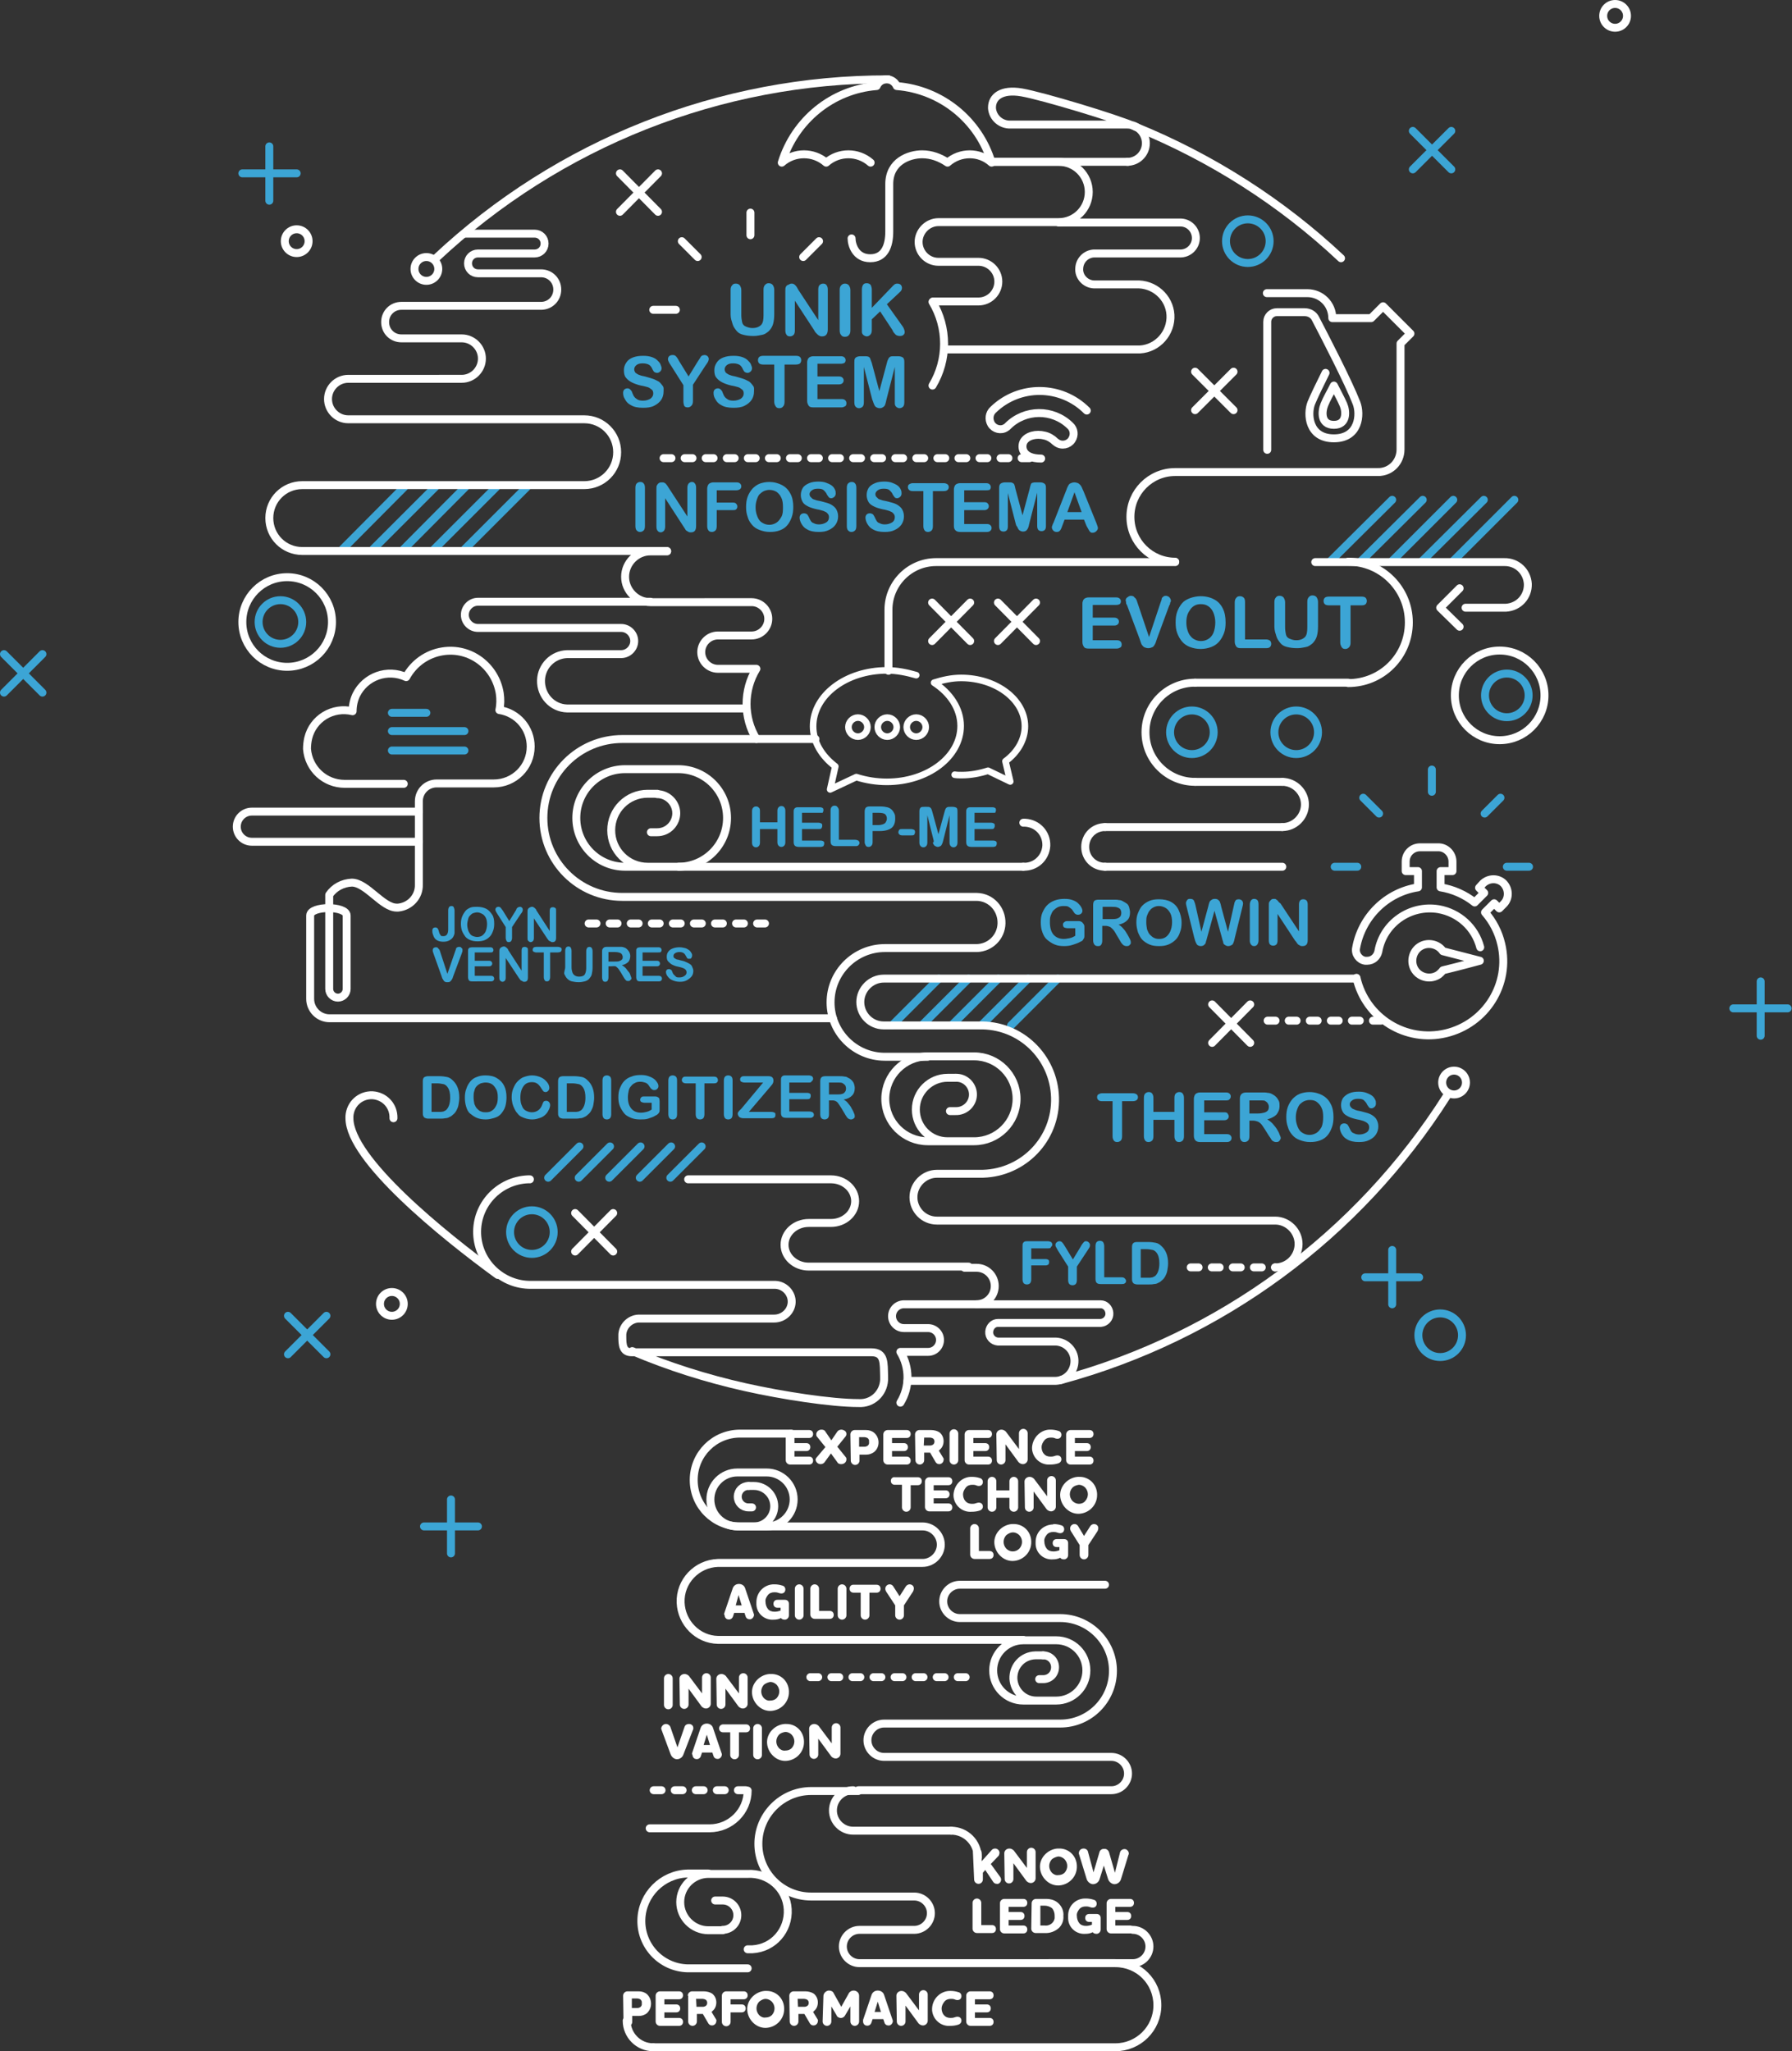 <?xml version="1.0" encoding="UTF-8"?> <!-- Generator: Adobe Illustrator 23.1.0, SVG Export Plug-In . SVG Version: 6.00 Build 0) --> <svg xmlns="http://www.w3.org/2000/svg" xmlns:xlink="http://www.w3.org/1999/xlink" x="0px" y="0px" viewBox="0 0 451.8 517.1" style="enable-background:new 0 0 451.8 517.1;" xml:space="preserve"><rect x="0" y="0" width="451.8" height="517.1" fill="#333333" stroke="none"/> <style type="text/css"> .st0{fill:none;stroke:#3CA5D5;stroke-width:2;stroke-linecap:round;stroke-linejoin:round;} .st1{fill:none;stroke:#FFFFFF;stroke-width:2;stroke-linecap:round;stroke-linejoin:round;} .st2{fill:#FFFFFF;} .st3{fill:none;stroke:#FFFFFF;stroke-width:2;stroke-linecap:round;stroke-linejoin:round;stroke-dasharray:1.99,3.32;} .st4{fill:none;stroke:#FFFFFF;stroke-width:1.659;stroke-linecap:round;stroke-linejoin:round;} .st5{fill:#3CA5D5;} </style> <g id="tree"> <title>info-joyn</title> <line class="st0" x1="224.9" y1="258.5" x2="236.7" y2="246.7"></line> <line class="st0" x1="232.4" y1="258.5" x2="244.2" y2="246.7"></line> <line class="st0" x1="239.9" y1="258.5" x2="251.7" y2="246.7"></line> <line class="st0" x1="247.4" y1="258.5" x2="259.2" y2="246.7"></line> <line class="st0" x1="254.9" y1="258.5" x2="266.7" y2="246.7"></line> <line class="st0" x1="138.2" y1="296.9" x2="146.1" y2="289"></line> <line class="st0" x1="145.9" y1="296.9" x2="153.8" y2="289"></line> <line class="st0" x1="153.6" y1="296.9" x2="161.5" y2="289"></line> <line class="st0" x1="161.3" y1="296.9" x2="169.2" y2="289"></line> <line class="st0" x1="169" y1="296.9" x2="176.9" y2="289"></line> <line class="st0" x1="86.4" y1="138.4" x2="101.9" y2="122.8"></line> <line class="st0" x1="94.1" y1="138.4" x2="109.7" y2="122.8"></line> <line class="st0" x1="101.8" y1="138.4" x2="117.3" y2="122.8"></line> <line class="st0" x1="109.5" y1="138.4" x2="125.1" y2="122.8"></line> <line class="st0" x1="117.2" y1="138.4" x2="132.8" y2="122.8"></line> <line class="st0" x1="335.4" y1="141.5" x2="351" y2="126"></line> <line class="st0" x1="343.1" y1="141.5" x2="358.7" y2="126"></line> <line class="st0" x1="350.9" y1="141.5" x2="366.4" y2="126"></line> <line class="st0" x1="358.5" y1="141.5" x2="374.1" y2="126"></line> <line class="st0" x1="366.3" y1="141.5" x2="381.8" y2="126"></line> <circle class="st1" cx="72.4" cy="156.8" r="11.3"></circle> <circle class="st1" cx="107.5" cy="67.8" r="3"></circle> <circle class="st1" cx="366.6" cy="272.9" r="3"></circle> <path class="st1" d="M274,103.5c-6.5-6.5-17-6.6-23.6-0.2c-1,0.9-1.2,2.4-0.5,3.6c0.8,1.3,2.5,1.7,3.7,0.9c0.2-0.1,0.3-0.2,0.5-0.4 c4.3-4.3,11.3-4.4,15.7-0.1c1,0.9,1.2,2.4,0.4,3.6c-0.8,1.2-2.5,1.6-3.8,0.7c-0.1-0.1-0.3-0.2-0.4-0.3c-0.7-0.7-1.7-1.3-2.7-1.5 c-2-0.5-4.3,0-5.2,1.5c-0.7,1.2-0.6,4.3,4.4,4.3"></path> <line class="st0" x1="98.8" y1="179.7" x2="107.5" y2="179.7"></line> <line class="st0" x1="98.8" y1="184.3" x2="117.1" y2="184.3"></line> <line class="st0" x1="98.8" y1="189.2" x2="117.1" y2="189.2"></line> <path class="st1" d="M228.8,348.1h37.4c2.7-0.1,4.8-2.4,4.7-5.2c-0.1-2.6-2.2-4.6-4.7-4.7h-14.6c-1.3-0.1-2.3-1.2-2.2-2.5 c0.1-1.2,1-2.2,2.2-2.2h25.9c1.3-0.1,2.3-1.2,2.2-2.5c-0.1-1.2-1-2.2-2.2-2.2h-31.3"></path> <path class="st1" d="M163.3,218.5h-5.7c-6.8,0-12.3-5.5-12.3-12.3s5.5-12.3,12.3-12.3H171c6.8,0,12.3,5.5,12.3,12.3 s-5.5,12.3-12.3,12.3H163.3c-5.1,0-9.2-4.1-9.2-9.2c0-5.1,4.1-9.2,9.2-9.2h2.4"></path> <path class="st1" d="M164.1,209.8h1.6c2.7,0,4.8-2.2,4.8-4.8s-2.2-4.8-4.8-4.8"></path> <path class="st1" d="M173.5,297.3h36c3.4,0,6.1,2.5,6.1,5.5s-2.7,5.5-6.1,5.5h-5.6c-3.4,0-6.1,2.5-6.1,5.5s2.7,5.5,6.1,5.5h40.3"></path> <path class="st1" d="M227,353.6c2.4-3.9,2.4-8.9,0-12.8h0.1h6.9c1.7,0,3-1.4,3-3c0-1.7-1.4-3-3-3h-6.1c-1.7,0-3-1.4-3-3 c0-1.7,1.4-3,3-3l0,0h18.3c2.5,0,4.6-2,4.6-4.6c0-2.5-2-4.6-4.6-4.6l0,0h-3"></path> <path class="st1" d="M164.7,516.1c-3.7,0-6.7-3-6.7-6.7l0,0"></path> <path class="st2" d="M245.3,467.1c0-0.6,0.5-1.1,1.1-1.1s1.1,0.5,1.1,1.1v2.1l2.6-2.9c0.2-0.2,0.5-0.3,0.8-0.3 c0.6,0,1.1,0.5,1.1,1.1c0,0.2-0.1,0.5-0.2,0.7l-2,2.1l2.4,3.3c0.1,0.2,0.2,0.4,0.2,0.6c0,0.3-0.1,0.6-0.3,0.8 c-0.2,0.2-0.5,0.4-0.8,0.3c-0.4,0-0.7-0.2-0.9-0.5l-2-3l-0.6,0.7v1.7c0,0.6-0.5,1.1-1.1,1.1s-1.1-0.5-1.1-1.1l0,0L245.3,467.1z"></path> <path class="st2" d="M253.2,467.2c0-0.7,0.6-1.2,1.3-1.2l0,0c0.4,0,0.8,0.2,1.1,0.5l3.3,4.4v-4c0-0.6,0.5-1.1,1.1-1.1 s1.1,0.5,1.1,1.1v6.6c0,0.7-0.6,1.2-1.2,1.2l0,0c-0.4,0-0.8-0.2-1.1-0.5l-3.3-4.5v4c0,0.6-0.5,1.1-1.1,1.1s-1.1-0.5-1.1-1.1 L253.2,467.2z"></path> <path class="st2" d="M266.9,466c2.5-0.1,4.5,1.8,4.6,4.3v0.1c0.1,2.6-1.9,4.7-4.4,4.9s-4.7-1.9-4.9-4.4s1.9-4.7,4.4-4.9 C266.7,466,266.8,466,266.9,466z M265.2,468.7c-0.9,1-0.9,2.4,0,3.4c0.4,0.4,1,0.7,1.6,0.6c0.6,0,1.2-0.2,1.6-0.6 c0.9-1,0.9-2.4,0-3.4c-0.4-0.4-1-0.7-1.6-0.7C266.3,468.1,265.7,468.3,265.2,468.7L265.2,468.7z"></path> <path class="st2" d="M273.2,466c0.5,0,1,0.3,1.1,0.8l1.4,5.2l1.5-5.1c0.1-0.5,0.7-0.9,1.2-0.8c0.5-0.1,1,0.3,1.2,0.8l1.5,5.2 l1.3-5.2c0.2-0.6,0.9-0.9,1.5-0.7c0.4,0.2,0.7,0.6,0.7,1c0,0.1,0,0.3-0.1,0.4l-1.9,6.2c-0.3,0.9-1.3,1.4-2.1,1.1 c-0.5-0.2-0.9-0.6-1.1-1.1l-1.1-3.5l-1.1,3.5c-0.3,0.9-1.3,1.4-2.1,1.1c-0.5-0.2-0.9-0.6-1.1-1.1l-1.9-6.2c0-0.1-0.1-0.2-0.1-0.4 C272,466.5,272.5,466,273.2,466C273.1,466,273.2,466,273.2,466z"></path> <path class="st2" d="M245.2,479.7c0-0.6,0.5-1.1,1.1-1.1l0,0c0.6,0,1.1,0.5,1.1,1.1v5.6h2.7c0.6,0,1,0.4,1,1s-0.4,1-1,1h-3.8 c-0.6,0-1.1-0.5-1.1-1.1l0,0V479.7z"></path> <path class="st2" d="M252.1,479.8c0-0.6,0.5-1.1,1.1-1.1l0,0h4.8c0.6,0,1,0.4,1,1s-0.4,1-1,1h-3.7v1.3h3c0.6,0,1,0.4,1,1 s-0.4,1-1,1h-3v1.4h3.7c0.6,0,1,0.4,1,1s-0.4,1-1,1h-4.8c-0.6,0-1.1-0.5-1.1-1.1l0,0L252.1,479.8z"></path> <path class="st2" d="M260.1,479.8c0-0.6,0.5-1.1,1.1-1.1l0,0h2.4c0.4,0,0.8,0,1.2,0.1c2,0.3,3.5,2.2,3.3,4.2c0.1,1.1-0.3,2.2-1.1,3 c-1,0.9-2.3,1.4-3.7,1.3h-2.2c-0.6,0-1.1-0.5-1.1-1.1l0,0L260.1,479.8z M262.3,485.4h1c1.2,0.2,2.4-0.6,2.6-1.8c0-0.2,0-0.4,0-0.7 c0-0.6-0.2-1.3-0.6-1.8c-0.6-0.5-1.3-0.7-2-0.7h-1V485.4z"></path> <path class="st2" d="M273.8,478.6c0.6,0,1.3,0.1,1.9,0.3c0.5,0.1,0.8,0.5,0.8,1c0,0.6-0.4,1-1,1c-0.3,0-0.6-0.1-0.9-0.2 s-0.6-0.1-0.9-0.1c-0.6,0-1.2,0.2-1.6,0.7s-0.7,1.1-0.6,1.7c0,0.6,0.2,1.3,0.6,1.8s1,0.7,1.7,0.7c0.5,0,1-0.1,1.5-0.3v-0.7h-0.7 c-0.6,0-1-0.4-1-1s0.4-1,1-1h1.9c0.6,0,1,0.4,1,1c0,0,0,0,0,0.1v2.8c0,0.6-0.4,1-0.9,1.1c-0.1,0-0.1,0-0.2,0 c-0.3,0-0.7-0.1-0.9-0.4c-0.6,0.3-1.2,0.4-1.8,0.4c-2.3,0.2-4.3-1.5-4.4-3.8c0-0.2,0-0.4,0-0.6 C269.2,480.4,271.3,478.5,273.8,478.6L273.8,478.6z"></path> <path class="st2" d="M279,479.8c0-0.6,0.5-1.1,1.1-1.1l0,0h4.8c0.6,0,1,0.4,1,1s-0.4,1-1,1h-3.7v1.3h3c0.6,0,1,0.4,1,1s-0.4,1-1,1 h-3v1.4h3.7c0.6,0,1,0.4,1,1s-0.4,1-1,1h-4.8c-0.6,0-1.1-0.5-1.1-1.1v-0.1V479.8z"></path> <path class="st2" d="M182.6,406.7l2.1-6.2c0.2-0.7,0.8-1.2,1.6-1.2c0.7,0,1.4,0.4,1.6,1.2l2.1,6.2c0.1,0.2,0.1,0.3,0.1,0.5 c-0.1,0.6-0.6,1.1-1.2,1c-0.4,0-0.8-0.3-0.9-0.7l-0.3-0.9h-2.6l-0.3,0.9c-0.2,0.6-0.8,0.9-1.4,0.7c-0.4-0.1-0.7-0.5-0.7-1 C182.5,407,182.6,406.9,182.6,406.7z M185.5,404.7h1.5l-0.8-2.6L185.5,404.7z"></path> <path class="st2" d="M195.3,399.4c0.6,0,1.3,0.1,1.9,0.3c0.5,0.1,0.8,0.5,0.8,1c0,0.6-0.4,1-1,1c-0.3,0-0.6-0.1-0.9-0.2 c-0.3-0.1-0.6-0.1-0.9-0.1c-0.6,0-1.2,0.2-1.6,0.7c-0.4,0.5-0.7,1.1-0.6,1.7c0,0.6,0.2,1.3,0.6,1.8c0.4,0.5,1,0.7,1.7,0.7 c0.5,0,1-0.1,1.5-0.3v-0.7H196c-0.6,0-1-0.4-1-1s0.4-1,1-1h1.9c0.6,0,1,0.4,1,1c0,0,0,0,0,0.1v2.8c0,0.6-0.4,1-0.9,1.1 c-0.1,0-0.1,0-0.2,0c-0.3,0-0.7-0.1-0.9-0.4c-0.6,0.3-1.2,0.4-1.8,0.4c-2.3,0.2-4.3-1.5-4.4-3.8c0-0.2,0-0.4,0-0.6 C190.7,401.3,192.8,399.3,195.3,399.4L195.3,399.4z"></path> <path class="st2" d="M200.4,400.5c0-0.6,0.5-1.1,1.1-1.1s1.1,0.5,1.1,1.1v6.7c0,0.6-0.5,1.1-1.1,1.1s-1.1-0.5-1.1-1.1l0,0V400.5z"></path> <path class="st2" d="M204.3,400.5c0-0.6,0.5-1.1,1.1-1.1l0,0c0.6,0,1.1,0.5,1.1,1.1v5.6h2.7c0.6,0,1,0.4,1,1s-0.4,1-1,1h-3.8 c-0.6,0-1.1-0.5-1.1-1.1l0,0V400.5z"></path> <path class="st2" d="M211.2,400.5c0-0.6,0.5-1.1,1.1-1.1s1.1,0.5,1.1,1.1v6.7c0,0.6-0.5,1.1-1.1,1.1s-1.1-0.5-1.1-1.1l0,0V400.5z"></path> <path class="st2" d="M215.1,399.5h5.9c0.6,0,1,0.4,1,1s-0.4,1-1,1h-1.8v5.7c0,0.6-0.5,1.1-1.1,1.1s-1.1-0.5-1.1-1.1l0,0v-5.7h-1.8 c-0.6,0-1-0.4-1-1S214.6,399.5,215.1,399.5L215.1,399.5z"></path> <path class="st2" d="M224.3,399.4c0.4,0,0.7,0.2,0.9,0.5l1.6,2.5l1.6-2.5c0.2-0.3,0.6-0.5,0.9-0.5c0.6,0,1.1,0.4,1.1,1 c0,0,0,0,0,0.1c0,0.2-0.1,0.5-0.2,0.7l-2.3,3.5v2.5c0,0.6-0.5,1.1-1.1,1.1s-1.1-0.5-1.1-1.1l0,0v-2.5l-2.3-3.5 c-0.1-0.2-0.2-0.4-0.2-0.7C223.2,399.9,223.7,399.4,224.3,399.4L224.3,399.4z"></path> <path class="st2" d="M167.4,423.1c0-0.6,0.5-1.1,1.1-1.1s1.1,0.5,1.1,1.1v6.7c0,0.6-0.5,1.1-1.1,1.1s-1.1-0.5-1.1-1.1l0,0V423.1z"></path> <path class="st2" d="M171.3,423.2c0-0.7,0.6-1.2,1.3-1.2l0,0c0.4,0,0.8,0.2,1.1,0.5l3.3,4.4v-4c0-0.6,0.5-1.1,1.1-1.1 s1.1,0.5,1.1,1.1v6.6c0,0.7-0.6,1.2-1.2,1.2l0,0c-0.4,0-0.8-0.2-1.1-0.5l-3.3-4.5v4c0,0.6-0.5,1.1-1.1,1.1s-1.1-0.5-1.1-1.1 L171.3,423.2z"></path> <path class="st2" d="M180.6,423.2c0-0.7,0.6-1.2,1.3-1.2l0,0c0.4,0,0.8,0.2,1.1,0.5l3.3,4.4v-4c0-0.6,0.5-1.1,1.1-1.1 s1.1,0.5,1.1,1.1v6.6c0,0.7-0.6,1.2-1.2,1.2l0,0c-0.4,0-0.8-0.2-1.1-0.5l-3.3-4.5v4c0,0.6-0.5,1.1-1.1,1.1s-1.1-0.5-1.1-1.1 L180.6,423.2z"></path> <path class="st2" d="M194.3,422c2.5-0.1,4.5,1.8,4.6,4.3v0.1c0.1,2.6-1.9,4.7-4.4,4.9s-4.7-1.9-4.9-4.4s1.9-4.7,4.4-4.9 C194.1,422,194.2,422,194.3,422z M192.6,424.7c-0.9,1-0.9,2.4,0,3.4c0.4,0.4,1,0.7,1.6,0.6c0.6,0,1.2-0.2,1.6-0.6 c0.9-1,0.9-2.4,0-3.4c-0.4-0.4-1-0.7-1.6-0.7C193.7,424.1,193.1,424.3,192.6,424.7z"></path> <path class="st2" d="M167.9,434.6c0.5,0,0.9,0.3,1.1,0.7l1.8,5.2l1.8-5.2c0.2-0.5,0.6-0.7,1.1-0.7c0.6,0,1.1,0.4,1.1,1v0.1 c0,0.1,0,0.3-0.1,0.4l-2.4,6.2c-0.3,0.9-1.3,1.4-2.1,1.1c-0.5-0.2-0.9-0.6-1.1-1.1l-2.3-6.2c0-0.1-0.1-0.2-0.1-0.4 C166.8,435.1,167.3,434.6,167.9,434.6L167.9,434.6z"></path> <path class="st2" d="M174.5,441.9l2.1-6.2c0.2-0.7,0.8-1.2,1.6-1.2c0.7,0,1.4,0.4,1.6,1.2l2.1,6.2c0.1,0.2,0.1,0.3,0.1,0.5 c-0.1,0.6-0.6,1.1-1.2,1c-0.4,0-0.8-0.3-0.9-0.7l-0.3-0.9H177l-0.3,0.9c-0.2,0.6-0.8,0.9-1.4,0.7c-0.4-0.1-0.7-0.5-0.7-1 C174.4,442.2,174.5,442.1,174.5,441.9z M177.4,439.9h1.6l-0.8-2.6L177.4,439.9z"></path> <path class="st2" d="M182.3,434.7h5.8c0.6,0,1,0.4,1,1s-0.4,1-1,1h-1.8v5.7c0,0.6-0.5,1.1-1.1,1.1s-1.1-0.5-1.1-1.1l0,0v-5.7h-1.8 c-0.6,0-1-0.4-1-1S181.8,434.7,182.3,434.7z"></path> <path class="st2" d="M189.9,435.7c0-0.6,0.5-1.1,1.1-1.1s1.1,0.5,1.1,1.1v6.7c0,0.6-0.5,1.1-1.1,1.1l0,0c-0.6,0-1.1-0.5-1.1-1.1 l0,0V435.7z"></path> <path class="st2" d="M198.1,434.6c2.5-0.1,4.5,1.8,4.6,4.3v0.1c0.1,2.6-1.9,4.7-4.4,4.9s-4.7-1.9-4.9-4.4s1.9-4.7,4.4-4.9 C197.9,434.6,198,434.6,198.1,434.6z M196.4,437.3c-0.9,1-0.9,2.4,0,3.4c0.4,0.4,1,0.7,1.6,0.6c0.6,0,1.2-0.2,1.6-0.6 c0.9-1,0.9-2.4,0-3.4c-0.4-0.4-1-0.7-1.6-0.7C197.4,436.7,196.8,436.9,196.4,437.3z"></path> <path class="st2" d="M204,435.8c0-0.7,0.6-1.2,1.3-1.2l0,0c0.4,0,0.8,0.2,1.1,0.5l3.3,4.4v-4c0-0.6,0.5-1.1,1.1-1.1 s1.1,0.5,1.1,1.1v6.6c0,0.7-0.6,1.2-1.2,1.2l0,0c-0.4,0-0.8-0.2-1.1-0.5l-3.3-4.5v4c0,0.6-0.5,1.1-1.1,1.1s-1.1-0.5-1.1-1.1 L204,435.8z"></path> <path class="st1" d="M281.2,494.9h-64.5c-2.3,0-4.2-1.9-4.2-4.2c0-2.3,1.9-4.2,4.2-4.2h13.8c2.3,0,4.2-1.9,4.2-4.2 c0-2.3-1.9-4.2-4.2-4.2h-26c-7.4,0-13.3-6-13.3-13.3s6-13.3,13.3-13.3h11.9"></path> <path class="st1" d="M264.4,494.9h21.2c2.3,0,4.2-1.9,4.2-4.2c0-2.3-1.9-4.2-4.2-4.2"></path> <path class="st1" d="M216.4,451.3h63.8c2.3,0,4.2-1.9,4.2-4.2c0-2.3-1.9-4.2-4.2-4.2h-57.3c-2.3,0-4.2-1.9-4.2-4.2 c0-2.3,1.9-4.2,4.2-4.2h44.4c7.4,0,13.3-6,13.3-13.3s-6-13.3-13.3-13.3H242c-2.3,0-4.2-1.9-4.2-4.2c0-2.3,1.9-4.2,4.2-4.2h36.6"></path> <path class="st1" d="M188.5,496.2h-15.2c-6.6-0.2-11.8-5.7-11.6-12.3c0.2-6.3,5.3-11.4,11.6-11.6h5.3"></path> <path class="st1" d="M182.2,486.6h-3.6c-3.9,0-7.1-3.2-7.1-7.1s3.2-7.1,7.1-7.1h9.9c5.2-0.3,9.8,3.6,10.1,8.9s-3.6,9.8-8.9,10.1 c-0.4,0-0.8,0-1.2,0"></path> <path class="st1" d="M180.3,479.1h1.9c2.1,0,3.7,1.7,3.7,3.7c0,2.1-1.7,3.7-3.7,3.7"></path> <path class="st1" d="M261.5,428.7H258c-4.2,0-7.6-3.4-7.6-7.6s3.4-7.6,7.6-7.6h8.3c4.2,0,7.6,3.4,7.6,7.6s-3.4,7.6-7.6,7.6H261.5 c-3.2,0.1-5.8-2.3-6-5.5c-0.1-3.2,2.3-5.8,5.5-5.9c0.2,0,0.3,0,0.5,0h1.5"></path> <path class="st1" d="M262,423.3h1c1.7,0,3-1.3,3-3s-1.3-3-3-3"></path> <path class="st2" d="M157.1,503.1c0-0.6,0.5-1.1,1.1-1.1h2.8c0.8,0,1.5,0.2,2.1,0.7c1.3,1.2,1.4,3.3,0.2,4.6 c-0.1,0.1-0.2,0.2-0.3,0.3c-0.6,0.4-1.2,0.6-1.9,0.6h-1.7v1.5c0,0.6-0.5,1.1-1.1,1.1s-1.1-0.5-1.1-1.1l0,0L157.1,503.1z M159.3,506.2h1.4c0.3,0,0.5-0.1,0.7-0.2c0.3-0.2,0.5-0.6,0.4-1c0.1-0.4-0.1-0.8-0.4-1c-0.2-0.1-0.5-0.2-0.7-0.2h-1.4V506.2z"></path> <path class="st2" d="M165.3,503.1c0-0.6,0.5-1.1,1.1-1.1l0,0h4.8c0.6,0,1,0.4,1,1s-0.4,1-1,1h-3.7v1.3h3c0.6,0,1,0.4,1,1 s-0.4,1-1,1h-3v1.4h3.7c0.6,0,1,0.4,1,1s-0.4,1-1,1h-4.8c-0.6,0-1.1-0.5-1.1-1.1l0,0V503.1z"></path> <path class="st2" d="M173.4,503.1c0-0.6,0.5-1.1,1.1-1.1l0,0h2.9c0.8,0,1.6,0.2,2.2,0.6c0.7,0.6,1,1.4,1,2.2c0,0.8-0.3,1.6-0.9,2.1 c-0.1,0.1-0.2,0.2-0.3,0.3l1.1,1.8c0.1,0.2,0.2,0.3,0.1,0.5c0,0.6-0.5,1.1-1.1,1.1c-0.4,0-0.7-0.2-0.9-0.5l-1.4-2.4h-1.5v1.9 c0,0.6-0.5,1.1-1.1,1.1s-1.1-0.5-1.1-1.1l0,0v-6.5H173.4z M175.6,505.9h1.6c0.3,0,0.5-0.1,0.7-0.2c0.3-0.2,0.4-0.5,0.4-0.8 s-0.1-0.6-0.4-0.8c-0.2-0.1-0.5-0.2-0.7-0.2h-1.7L175.6,505.9z"></path> <path class="st2" d="M182,503.1c0-0.6,0.5-1.1,1.1-1.1l0,0h4.4c0.6,0,1,0.4,1,1s-0.4,1-1,1h-3.3v1.3h2.8c0.6,0,1,0.4,1,1 s-0.4,1-1,1h-2.8v2.4c0,0.6-0.5,1.1-1.1,1.1s-1.1-0.5-1.1-1.1l0,0L182,503.1z"></path> <path class="st2" d="M193.1,501.9c2.5-0.1,4.5,1.8,4.6,4.3v0.1c0.1,2.6-1.9,4.7-4.4,4.9s-4.7-1.9-4.9-4.4s1.9-4.7,4.4-4.9 C192.9,501.9,193,501.9,193.1,501.9z M191.4,504.6c-0.9,1-0.9,2.4,0,3.4c0.4,0.4,1,0.7,1.6,0.6c0.6,0,1.2-0.2,1.6-0.6 c0.9-1,0.9-2.4,0-3.4c-0.4-0.4-1-0.7-1.6-0.7C192.5,503.9,191.9,504.2,191.4,504.6L191.4,504.6z"></path> <path class="st2" d="M199,503.1c0-0.6,0.5-1.1,1.1-1.1l0,0h2.9c0.8,0,1.6,0.2,2.2,0.6c0.7,0.6,1,1.4,1,2.2c0,0.8-0.3,1.6-0.9,2.1 c-0.1,0.1-0.2,0.2-0.3,0.3l1.1,1.8c0.1,0.2,0.2,0.3,0.1,0.5c0,0.6-0.5,1.1-1.1,1.1c-0.4,0-0.7-0.2-0.9-0.5l-1.4-2.4h-1.5v1.9 c0,0.6-0.5,1.1-1.1,1.1s-1.1-0.5-1.1-1.1l0,0L199,503.1z M201.2,505.9h1.6c0.3,0,0.5-0.1,0.7-0.2c0.3-0.2,0.4-0.5,0.4-0.8 s-0.1-0.6-0.4-0.8c-0.2-0.1-0.5-0.2-0.7-0.2h-1.7L201.2,505.9z"></path> <path class="st2" d="M207.6,503.2c0-0.7,0.6-1.3,1.3-1.4h0.1c0.5,0,1,0.2,1.2,0.7l1.9,3.4l1.9-3.4c0.2-0.4,0.7-0.7,1.2-0.7 c0.7,0,1.4,0.5,1.4,1.3v0.1v6.4c0,0.6-0.5,1.1-1.1,1.1s-1.1-0.5-1.1-1.1v-3.8l-1.3,2.2c-0.3,0.6-1,0.9-1.6,0.6 c-0.3-0.1-0.5-0.3-0.6-0.6l-1.3-2.2v3.8c0,0.6-0.5,1.1-1.1,1.1s-1.1-0.5-1.1-1.1L207.6,503.2z"></path> <path class="st2" d="M217.6,509.2l2.1-6.2c0.2-0.7,0.8-1.2,1.6-1.2c0.7,0,1.4,0.4,1.6,1.1l2.1,6.2c0.1,0.2,0.1,0.3,0.1,0.5 c-0.1,0.6-0.6,1.1-1.2,1c-0.4,0-0.8-0.3-0.9-0.7l-0.3-0.9H220l-0.3,0.9c-0.2,0.6-0.8,0.9-1.4,0.7c-0.4-0.1-0.7-0.5-0.7-1 C217.6,509.5,217.6,509.4,217.6,509.2z M220.5,507.2h1.6l-0.8-2.6L220.5,507.2z"></path> <path class="st2" d="M226,503.1c0-0.7,0.6-1.2,1.3-1.2l0,0c0.4,0,0.8,0.2,1.1,0.5l3.3,4.4v-4c0-0.6,0.5-1.1,1.1-1.1 s1.1,0.5,1.1,1.1v6.6c0,0.7-0.6,1.2-1.2,1.2l0,0c-0.4,0-0.8-0.2-1.1-0.5l-3.3-4.5v4c0,0.6-0.5,1.1-1.1,1.1s-1.1-0.5-1.1-1.1 L226,503.1z"></path> <path class="st2" d="M239.7,501.9c0.6,0,1.3,0.1,1.9,0.3c0.5,0.1,0.8,0.5,0.8,1c0,0.6-0.4,1-1,1c-0.3,0-0.6-0.1-0.8-0.2 c-0.3-0.1-0.6-0.1-0.9-0.1c-0.6,0-1.2,0.2-1.6,0.7c-0.4,0.5-0.7,1.1-0.7,1.7s0.2,1.3,0.6,1.7c0.4,0.5,1,0.7,1.6,0.7 c0.3,0,0.6,0,0.9-0.1c0.3-0.1,0.6-0.2,0.9-0.2c0.6,0,1,0.4,1,1c0,0.5-0.4,0.9-0.8,1c-0.6,0.2-1.3,0.3-2,0.3 c-2.4,0.2-4.4-1.6-4.6-3.9c0-0.2,0-0.3,0-0.5C235.1,503.8,237.2,501.8,239.7,501.9z"></path> <path class="st2" d="M243.6,503.1c0-0.6,0.5-1.1,1.1-1.1l0,0h4.8c0.6,0,1,0.4,1,1s-0.4,1-1,1h-3.7v1.3h3c0.6,0,1,0.4,1,1 s-0.4,1-1,1h-3v1.4h3.7c0.6,0,1,0.4,1,1s-0.4,1-1,1h-4.8c-0.6,0-1.1-0.5-1.1-1.1l0,0V503.1z"></path> <path class="st2" d="M244.6,385.3c0-0.6,0.5-1.1,1.1-1.1l0,0c0.6,0,1.1,0.5,1.1,1.1v5.7h2.7c0.6,0,1,0.4,1,1s-0.4,1-1,1h-3.8 c-0.6,0-1.1-0.5-1.1-1.1l0,0V385.3z"></path> <path class="st2" d="M255.4,384.2c2.5-0.1,4.5,1.8,4.6,4.3v0.1c0.1,2.6-1.9,4.7-4.4,4.9s-4.7-1.9-4.9-4.4s1.9-4.7,4.4-4.9 C255.2,384.2,255.3,384.2,255.4,384.2L255.4,384.2z M253.7,387c-0.9,1-0.9,2.4,0,3.4c0.4,0.4,1,0.7,1.6,0.7s1.2-0.2,1.7-0.7 c0.9-1,0.9-2.4,0-3.4c-0.4-0.4-1-0.7-1.6-0.7C254.8,386.3,254.2,386.6,253.7,387z"></path> <path class="st2" d="M265.6,384.2c0.6,0,1.3,0.1,1.9,0.3c0.5,0.1,0.8,0.5,0.8,1c0,0.6-0.4,1-1,1c-0.3,0-0.6-0.1-0.9-0.2 s-0.6-0.1-0.9-0.1c-0.6,0-1.2,0.2-1.6,0.7s-0.7,1.1-0.6,1.7c0,0.6,0.2,1.3,0.6,1.8s1,0.7,1.7,0.7c0.5,0,1-0.1,1.5-0.3V390h-0.7 c-0.6,0-1-0.4-1-1s0.4-1,1-1h1.9c0.6,0,1,0.4,1,1c0,0,0,0,0,0.1v2.9c0,0.6-0.4,1-0.9,1.1c-0.1,0-0.1,0-0.2,0 c-0.3,0-0.7-0.1-0.9-0.4c-0.6,0.3-1.2,0.4-1.8,0.4c-2.3,0.2-4.3-1.5-4.4-3.8c0-0.2,0-0.4,0-0.6c0-2.5,2-4.4,4.5-4.4 C265.5,384.2,265.5,384.2,265.6,384.2z"></path> <path class="st2" d="M270.9,384.2c0.4,0,0.7,0.2,0.9,0.5l1.5,2.5l1.6-2.5c0.2-0.3,0.6-0.5,0.9-0.5c0.6,0,1.1,0.4,1.1,1 c0,0,0,0,0,0.1c0,0.2-0.1,0.5-0.2,0.7l-2.3,3.5v2.5c0,0.6-0.5,1.1-1.1,1.1s-1.1-0.5-1.1-1.1l0,0v-2.5L270,386 c-0.1-0.2-0.2-0.4-0.2-0.7C269.8,384.7,270.3,384.2,270.9,384.2L270.9,384.2z"></path> <path class="st2" d="M225.6,372.4h5.8c0.6,0,1,0.4,1,1s-0.4,1-1,1h-1.8v5.6c0,0.6-0.5,1.1-1.1,1.1s-1.1-0.5-1.1-1.1l0,0v-5.7h-1.8 c-0.6,0-1-0.4-1-1S225.1,372.3,225.6,372.4L225.6,372.4z"></path> <path class="st2" d="M233.2,373.5c0-0.6,0.5-1.1,1.1-1.1l0,0h4.8c0.6,0,1,0.4,1,1s-0.4,1-1,1h-3.7v1.3h3c0.6,0,1,0.4,1,1 s-0.4,1-1,1h-3v1.3h3.7c0.6,0,1,0.4,1,1s-0.4,1-1,1h-4.8c-0.6,0-1.1-0.5-1.1-1.1l0,0V373.5z"></path> <path class="st2" d="M245.1,372.3c0.6,0,1.3,0.1,1.9,0.3c0.5,0.1,0.8,0.5,0.8,1c0,0.6-0.4,1-1,1c-0.3,0-0.6-0.1-0.8-0.2 c-0.3-0.1-0.6-0.1-0.9-0.1c-0.6,0-1.2,0.2-1.6,0.7c-0.4,0.5-0.7,1.1-0.7,1.7s0.2,1.3,0.6,1.7c0.4,0.5,1,0.7,1.6,0.7 c0.3,0,0.6,0,0.9-0.1c0.3-0.1,0.6-0.2,0.9-0.2c0.6,0,1,0.4,1,1c0,0.5-0.4,0.9-0.8,1c-0.6,0.2-1.3,0.3-2,0.3 c-2.4,0.2-4.4-1.6-4.6-3.9c0-0.2,0-0.3,0-0.5C240.6,374.2,242.6,372.2,245.1,372.3z"></path> <path class="st2" d="M249,373.4c0-0.6,0.5-1.1,1.1-1.1s1.1,0.5,1.1,1.1v2.3h3.3v-2.3c0-0.6,0.5-1.1,1.1-1.1c0.6,0,1.1,0.5,1.1,1.1 v6.6c0,0.6-0.5,1.1-1.1,1.1s-1.1-0.5-1.1-1.1v-2.4h-3.3v2.4c0,0.6-0.5,1.1-1.1,1.1s-1.1-0.5-1.1-1.1l0,0L249,373.4L249,373.4z"></path> <path class="st2" d="M258.3,373.5c0-0.7,0.6-1.2,1.3-1.2l0,0c0.4,0,0.8,0.2,1.1,0.5l3.3,4.4v-4c0-0.6,0.5-1.1,1.1-1.1 s1.1,0.5,1.1,1.1v6.6c0,0.7-0.6,1.2-1.2,1.2l0,0c-0.4,0-0.8-0.2-1.1-0.5l-3.3-4.5v4c0,0.6-0.5,1.1-1.1,1.1s-1.1-0.5-1.1-1.1 L258.3,373.5z"></path> <path class="st2" d="M272,372.3c2.5-0.1,4.5,1.8,4.6,4.3v0.1c0.1,2.6-1.9,4.7-4.4,4.9s-4.7-1.9-4.9-4.4s1.9-4.7,4.4-4.9 C271.9,372.3,271.9,372.3,272,372.3z M270.4,375c-0.9,1-0.9,2.4,0,3.4c0.4,0.4,1,0.7,1.6,0.7s1.2-0.2,1.6-0.7c0.9-1,0.9-2.4,0-3.4 c-0.4-0.4-1-0.7-1.6-0.7C271.4,374.4,270.8,374.6,270.4,375L270.4,375z"></path> <path class="st2" d="M198.1,361.6c0-0.6,0.5-1.1,1.1-1.1l0,0h4.8c0.6,0,1,0.4,1,1s-0.4,1-1,1h-3.7v1.3h3c0.6,0,1,0.4,1,1 s-0.4,1-1,1h-3v1.4h3.7c0.6,0,1,0.4,1,1s-0.4,1-1,1h-4.8c-0.6,0-1.1-0.5-1.1-1.1l0,0V361.6z"></path> <path class="st2" d="M205.9,367.4l2.2-2.6l-2.1-2.6c-0.2-0.2-0.2-0.4-0.2-0.6c0-0.7,0.6-1.2,1.3-1.2c0.4,0,0.8,0.1,1,0.5l1.5,2.2 l1.5-2.2c0.2-0.3,0.6-0.5,1-0.5c0.3,0,0.6,0.1,0.9,0.3c0.3,0.2,0.4,0.5,0.4,0.8c0,0.2-0.1,0.5-0.2,0.6l-2.1,2.6l2.1,2.6 c0.2,0.2,0.2,0.4,0.2,0.6c0,0.7-0.6,1.2-1.3,1.2c-0.4,0-0.8-0.1-1-0.5l-1.6-2.2l-1.6,2.2c-0.2,0.3-0.6,0.5-1,0.5 c-0.7,0-1.2-0.5-1.3-1.2C205.7,367.8,205.7,367.6,205.9,367.4z"></path> <path class="st2" d="M214.4,361.6c0-0.6,0.5-1.1,1.1-1.1h2.8c0.8,0,1.5,0.2,2.1,0.7c0.7,0.6,1.1,1.5,1.1,2.4c0,1-0.4,1.9-1.2,2.5 c-0.6,0.4-1.2,0.6-1.9,0.6h-1.7v1.5c0,0.6-0.5,1.1-1.1,1.1s-1.1-0.5-1.1-1.1l0,0L214.4,361.6z M216.6,364.7h1.4 c0.3,0,0.5-0.1,0.7-0.2c0.3-0.2,0.5-0.6,0.4-1c0.1-0.4-0.1-0.8-0.4-1c-0.2-0.1-0.5-0.2-0.7-0.2h-1.4V364.7z"></path> <path class="st2" d="M222.7,361.6c0-0.6,0.5-1.1,1.1-1.1l0,0h4.8c0.6,0,1,0.4,1,1s-0.4,1-1,1h-3.7v1.3h3c0.6,0,1,0.4,1,1 s-0.4,1-1,1h-3v1.4h3.7c0.6,0,1,0.4,1,1s-0.4,1-1,1h-4.8c-0.6,0-1.1-0.5-1.1-1.1l0,0V361.6z"></path> <path class="st2" d="M230.7,361.6c0-0.6,0.5-1.1,1.1-1.1l0,0h2.9c0.8,0,1.6,0.2,2.2,0.6c0.7,0.6,1,1.4,1,2.2c0,0.8-0.3,1.6-0.9,2.1 c-0.1,0.1-0.2,0.2-0.3,0.3l1.1,1.8c0.1,0.2,0.2,0.3,0.1,0.5c0,0.6-0.5,1.1-1.1,1.1c-0.4,0-0.7-0.2-0.9-0.5l-1.4-2.4H233v1.9 c0,0.6-0.5,1.1-1.1,1.1s-1.1-0.5-1.1-1.1l0,0L230.7,361.6z M232.9,364.4h1.6c0.3,0,0.5-0.1,0.7-0.2c0.3-0.2,0.4-0.5,0.4-0.8 s-0.1-0.6-0.4-0.8c-0.2-0.1-0.5-0.2-0.7-0.2H233L232.9,364.4z"></path> <path class="st2" d="M239.4,361.4c0-0.6,0.5-1.1,1.1-1.1s1.1,0.5,1.1,1.1v6.7c0,0.6-0.5,1.1-1.1,1.1s-1.1-0.5-1.1-1.1l0,0V361.4z"></path> <path class="st2" d="M243.2,361.6c0-0.6,0.5-1.1,1.1-1.1l0,0h4.8c0.6,0,1,0.4,1,1s-0.4,1-1,1h-3.7v1.3h3c0.6,0,1,0.4,1,1 s-0.4,1-1,1h-3v1.4h3.7c0.6,0,1,0.4,1,1s-0.4,1-1,1h-4.8c-0.6,0-1.1-0.5-1.1-1.1V368V361.6z"></path> <path class="st2" d="M251.2,361.6c0-0.7,0.6-1.2,1.3-1.2l0,0c0.4,0,0.8,0.2,1.1,0.5l3.3,4.4v-4c0-0.6,0.5-1.1,1.1-1.1 s1.1,0.5,1.1,1.1v6.6c0,0.7-0.6,1.2-1.2,1.2l0,0c-0.4,0-0.8-0.2-1.1-0.5l-3.3-4.5v4c0,0.6-0.5,1.1-1.1,1.1s-1.1-0.5-1.1-1.1 L251.2,361.6z"></path> <path class="st2" d="M264.9,360.4c0.6,0,1.3,0.1,1.9,0.3c0.5,0.1,0.8,0.5,0.8,1c0,0.6-0.4,1-1,1c-0.3,0-0.6-0.1-0.8-0.2 c-0.3-0.1-0.6-0.1-0.9-0.1c-0.6,0-1.2,0.2-1.6,0.7s-0.7,1.1-0.7,1.7s0.2,1.3,0.6,1.7c0.4,0.5,1,0.7,1.6,0.7c0.3,0,0.6,0,0.9-0.1 s0.6-0.2,0.9-0.2c0.6,0,1,0.4,1,1c0,0.5-0.4,0.9-0.8,1c-0.6,0.2-1.3,0.3-2,0.3c-2.4,0.2-4.4-1.6-4.6-3.9c0-0.2,0-0.3,0-0.5 C260.4,362.3,262.5,360.3,264.9,360.4z"></path> <path class="st2" d="M268.8,361.6c0-0.6,0.5-1.1,1.1-1.1l0,0h4.8c0.6,0,1,0.4,1,1s-0.4,1-1,1H271v1.3h3c0.6,0,1,0.4,1,1s-0.4,1-1,1 h-3v1.4h3.7c0.6,0,1,0.4,1,1s-0.4,1-1,1h-4.8c-0.6,0-1.1-0.5-1.1-1.1l0,0L268.8,361.6z"></path> <path class="st1" d="M164.7,516.1h116.5c5.8,0,10.6-4.7,10.6-10.6s-4.7-10.6-10.6-10.6"></path> <path class="st1" d="M239.8,461.5h-24.7c-2.8,0-5.1-2.3-5.1-5.1c0-2.8,2.3-5.1,5.1-5.1l0,0"></path> <path class="st1" d="M239.8,461.5c3.7,0,6.7,3,6.7,6.7l0,0"></path> <line class="st3" x1="204.3" y1="422.8" x2="244.3" y2="422.8"></line> <line class="st3" x1="164.8" y1="451.3" x2="188.5" y2="451.3"></line> <path class="st1" d="M163.8,460.9h15.1c5.3,0,9.6-4.3,9.6-9.5"></path> <path class="st1" d="M199.5,361.4h-12.9c-6.5,0-11.7,5.2-11.7,11.7s5.2,11.7,11.7,11.7h46c2.5,0,4.6,2.1,4.6,4.6s-2.1,4.6-4.6,4.6 H181c-5.4,0.2-9.6,4.7-9.4,10c0.2,5.1,4.3,9.3,9.4,9.4h77"></path> <path class="st1" d="M190.1,384.8h3.2c3.8,0,6.8-3.1,6.8-6.8c0-3.8-3.1-6.8-6.8-6.8h-7.4c-3.8,0-6.8,3.1-6.8,6.8 c0,3.8,3.1,6.8,6.8,6.8H190.1c2.8,0,5.1-2.3,5.1-5.1c0-2.8-2.3-5.1-5.1-5.1l0,0h-1.3"></path> <path class="st1" d="M189.6,380h-0.9c-1.5,0-2.7-1.2-2.7-2.7s1.2-2.7,2.7-2.7l0,0"></path> <path class="st1" d="M342,246.7H222.8c-3.2,0-5.9,2.7-5.9,5.9s2.6,5.9,5.9,5.9h24c0.3,0,0.6,0,0.9,0c10.4,0.2,18.5,8.8,18.3,19.1 c-0.2,10.4-8.8,18.5-19.1,18.3h-10.7l0,0c-3.2,0-5.9,2.7-5.9,5.9s2.6,5.9,5.9,5.9h85.3c3.2,0,5.9,2.7,5.9,5.9s-2.6,5.9-5.9,5.9"></path> <path class="st1" d="M238.9,287.7h-5c-5.9,0-10.7-4.8-10.7-10.7c0-5.9,4.8-10.7,10.7-10.7h11.7c5.9,0,10.7,4.8,10.7,10.7 c0,5.9-4.8,10.7-10.7,10.7l0,0H238.9c-4.5,0-8-3.6-8-8s3.6-8,8-8h2"></path> <path class="st1" d="M239.5,280.1h1.4c2.3,0.1,4.3-1.7,4.4-4s-1.7-4.3-4-4.4c-0.1,0-0.3,0-0.4,0"></path> <path class="st1" d="M188.2,178.6H143c-3.8-0.1-6.7-3.3-6.6-7.1c0.1-3.6,3-6.5,6.6-6.6h13.6c1.8,0,3.3-1.5,3.3-3.3 s-1.5-3.3-3.3-3.3h-36.1c-1.8,0-3.3-1.5-3.3-3.3s1.5-3.3,3.3-3.3H164"></path> <path class="st1" d="M105.6,212.2H63.5c-2.1,0-3.8-1.7-3.8-3.8s1.7-3.8,3.8-3.8l0,0h42.1"></path> <path class="st1" d="M190.7,186.3c-3.3-5.4-3.3-12.3,0-17.7h-0.1H181c-2.3,0-4.2-1.9-4.2-4.2s1.9-4.2,4.2-4.2h8.5 c2.3,0,4.2-1.9,4.2-4.2s-1.9-4.2-4.2-4.2H164c-3.5,0-6.4-2.9-6.4-6.4s2.9-6.4,6.4-6.4l0,0h4.2"></path> <path class="st1" d="M117.1,58.9h17.7c1.4,0,2.5,1.1,2.5,2.5s-1.1,2.5-2.5,2.5h-14.3c-1.4,0-2.5,1.1-2.5,2.5s1.1,2.5,2.5,2.5h15.9 c2.3,0,4.1,1.8,4.1,4.1s-1.8,4.1-4.1,4.1h-35.2c-2.3,0-4.1,1.8-4.1,4.1s1.8,4.1,4.1,4.1h15.2c2.8,0,5.1,2.3,5.1,5.1 s-2.3,5.1-5.1,5.1H87.8c-2.8,0-5.1,2.3-5.1,5.1s2.3,5.1,5.1,5.1h59.5c4.6,0,8.3,3.7,8.3,8.3s-3.7,8.3-8.3,8.3H76.2 c-4.6,0-8.3,3.7-8.3,8.3c0,4.6,3.7,8.3,8.3,8.3h92"></path> <path class="st1" d="M238.1,88.1h48.5c4.5,0.2,8.3-3.4,8.5-7.9s-3.4-8.3-7.9-8.5c-0.2,0-0.4,0-0.6,0h-10.8c-2.2-0.1-3.9-2-3.7-4.1 c0.1-2,1.7-3.6,3.7-3.7h21.6c2.2,0.1,4-1.6,4.1-3.7c0.1-2.2-1.6-4-3.7-4.1c-0.1,0-0.3,0-0.4,0h-30.5"></path> <path class="st1" d="M235.1,97.2c3.9-6.5,3.9-14.6,0-21.1l0.1-0.1h11.5c2.8,0,5-2.3,5-5c0-2.8-2.3-5-5-5l0,0h-10.1 c-2.8,0-5-2.3-5-5s2.3-5,5-5h30.3c4.2,0,7.6-3.4,7.6-7.6s-3.4-7.6-7.6-7.6l0,0h-16.7"></path> <line class="st1" x1="250.1" y1="40.8" x2="284.4" y2="40.8"></line> <path class="st1" d="M214.7,60.1c0,1.6,1,5,4.7,5s4.8-3.2,4.8-6.7v-12c0-5.7,5-7.5,8.3-7.5c2.3,0,4.5,0.8,6.4,2.1 c3.2-2.8,8-2.8,11.1,0c-3.2-10.7-12.7-18.4-23.9-19.3c-0.6-1.4-2.2-2.1-3.6-1.5c-0.7,0.3-1.2,0.8-1.5,1.5 c-11.2,0.9-20.6,8.6-23.9,19.3c3.2-2.8,8-2.8,11.2,0c3.2-2.8,8-2.8,11.2,0"></path> <line class="st0" x1="361" y1="194" x2="361" y2="199.6"></line> <line class="st0" x1="385.5" y1="218.5" x2="379.9" y2="218.5"></line> <line class="st0" x1="336.5" y1="218.5" x2="342.2" y2="218.5"></line> <line class="st0" x1="378.3" y1="201.1" x2="374.3" y2="205.1"></line> <line class="st0" x1="343.7" y1="201.1" x2="347.7" y2="205.1"></line> <line class="st1" x1="189.2" y1="53.6" x2="189.2" y2="59.3"></line> <line class="st1" x1="164.7" y1="78.1" x2="170.4" y2="78.1"></line> <line class="st1" x1="206.5" y1="60.8" x2="202.5" y2="64.8"></line> <line class="st1" x1="171.9" y1="60.8" x2="175.9" y2="64.8"></line> <path class="st4" d="M216.3,185.7c-1.3,0-2.4-1.1-2.4-2.4c0-1.3,1.1-2.4,2.4-2.4c1.3,0,2.4,1.1,2.4,2.4l0,0 C218.7,184.6,217.6,185.7,216.3,185.7z M226.1,183.3c0-1.3-1.1-2.4-2.4-2.4s-2.4,1.1-2.4,2.4s1.1,2.4,2.4,2.4l0,0 C225,185.7,226.1,184.6,226.1,183.3z M233.4,183.3c0-1.3-1.1-2.4-2.4-2.4c-1.3,0-2.4,1.1-2.4,2.4s1.1,2.4,2.4,2.4l0,0 C232.3,185.7,233.4,184.6,233.4,183.3L233.4,183.3L233.4,183.3z"></path> <path class="st4" d="M231,170.2c-2.4-0.7-4.9-1.2-7.4-1.2c-10.3,0-18.6,6.3-18.6,14.1c0,4,2.2,7.5,5.6,10.1l-1.3,5.8l6.6-3.1 c2.5,0.8,5.1,1.2,7.7,1.2c10.3,0,18.6-6.3,18.6-14.1c0-4.4-2.7-8.3-6.7-10.9l0,0c2.2-0.7,4.5-1.2,6.8-1.2c8.9,0,16.1,5.5,16.1,12.2 c0,3.4-1.9,6.6-4.9,8.8l1.2,5.1l-5.6-2.7c-2.2,0.7-4.4,1.1-6.6,1.1c-0.6,0-1.2,0-1.8-0.1"></path> <path class="st1" d="M342,246.5c2.3,10.1,12.4,16.4,22.5,14s16.4-12.4,14-22.5c-0.7-3-2.1-5.7-4.1-8l2.3-2.3l1.3,1.3l1.1-1.1 c1.4-1.4,1.4-3.7,0-5.2l0,0c-1.4-1.4-3.7-1.4-5.2,0l-1,1.1l1.3,1.3l-2.4,2.4c-2.5-2-5.5-3.3-8.6-3.8v-4.1h3v-2.4 c0-2-1.7-3.7-3.7-3.6H358c-2,0-3.6,1.6-3.6,3.6l0,0v2.4h3.1v4.1c-7.9,1.2-14.2,7.4-15.6,15.3c-0.3,1.5,0.8,3,2.3,3.2 c0.2,0,0.3,0,0.5,0l0,0c1.4,0,2.5-1,2.8-2.3c1.2-7.1,8-11.9,15.2-10.7c5.1,0.9,9.2,4.6,10.5,9.6"></path> <path class="st1" d="M373.1,242.2l-9.3-2.4c-1.3-1.9-4-2.4-5.9-1.1c-1.9,1.3-2.4,4-1.1,5.9s4,2.4,5.9,1.1c0.4-0.3,0.8-0.7,1.1-1.1 C367.6,243.7,373.1,242.2,373.1,242.2z"></path> <path class="st1" d="M336.3,97.2c1.1,2.2,1.7,3.2,2.4,4.8s1,5.1-2.4,5.1s-3.1-3.4-2.4-5.1S335.2,99.4,336.3,97.2z"></path> <path class="st1" d="M347.5,119c3.1,0,5.6-2.5,5.6-5.7V86.6l2.5-2.5l-6.9-6.9l-3,3h-9.8c0-3.5-2.8-6.3-6.3-6.3h-10.2"></path> <path class="st1" d="M334.2,94c-1.3,2.6-2.9,5.9-3.6,7.6c-1.1,2.8-0.7,8.9,5.7,8.9s6.8-6.1,5.7-8.9c-2-5.2-8-16.8-10.3-21.2 c-0.5-1.1-1.6-1.7-2.8-1.7h-7c-1.3,0-2.4,1.1-2.4,2.4l0,0v32.3"></path> <circle class="st0" cx="134.1" cy="310.6" r="5.5"></circle> <circle class="st0" cx="326.8" cy="184.6" r="5.5"></circle> <circle class="st0" cx="300.5" cy="184.6" r="5.5"></circle> <path class="st1" d="M258,218.5c3.1,0.1,5.6-2.2,5.8-5.3c0.1-3.1-2.2-5.6-5.3-5.8c-0.2,0-0.3,0-0.5,0"></path> <circle class="st0" cx="314.6" cy="60.8" r="5.5"></circle> <circle class="st0" cx="70.7" cy="156.8" r="5.5"></circle> <circle class="st1" cx="378.1" cy="175.3" r="11.3"></circle> <circle class="st0" cx="379.9" cy="175.3" r="5.5"></circle> <path class="st1" d="M205.6,186.3h-48.7c-11,0-19.9,8.9-19.9,19.9s8.9,19.9,19.9,19.9l0,0h89.4c3.6,0.1,6.3,3.1,6.2,6.7 c-0.1,3.4-2.8,6.1-6.2,6.2h-23.2c-7.5,0-13.7,6.1-13.7,13.7c0,7.5,6.1,13.7,13.7,13.7h10.8"></path> <polyline class="st1" points="368,158 363.1,153.2 368,148.3 "></polyline> <path class="st1" d="M347.5,119h-51.2c-6.3,0-11.3,5.1-11.3,11.3c0,6.3,5.1,11.3,11.3,11.3"></path> <path class="st1" d="M296.3,141.7H236c-6.6,0-12,5.4-12,12v15.4"></path> <path class="st1" d="M331.6,141.7h47.6c3.2-0.1,5.8,2.3,6,5.5c0.1,3.2-2.3,5.8-5.5,6c-0.2,0-0.3,0-0.5,0h-9.7"></path> <line class="st1" x1="145" y1="315.5" x2="154.6" y2="305.8"></line> <line class="st1" x1="154.6" y1="315.5" x2="145" y2="305.8"></line> <line class="st1" x1="156.3" y1="53.4" x2="165.9" y2="43.7"></line> <line class="st1" x1="165.9" y1="53.4" x2="156.3" y2="43.7"></line> <line class="st1" x1="301.3" y1="103.4" x2="311" y2="93.7"></line> <line class="st1" x1="311" y1="103.4" x2="301.3" y2="93.7"></line> <line class="st0" x1="72.6" y1="341.4" x2="82.3" y2="331.7"></line> <line class="st0" x1="82.3" y1="341.4" x2="72.6" y2="331.7"></line> <line class="st0" x1="356.2" y1="42.7" x2="365.9" y2="33"></line> <line class="st0" x1="365.9" y1="42.7" x2="356.2" y2="33"></line> <line class="st0" x1="1" y1="174.6" x2="10.7" y2="164.9"></line> <line class="st0" x1="10.7" y1="174.6" x2="1" y2="164.9"></line> <line class="st0" x1="61.1" y1="43.7" x2="74.8" y2="43.7"></line> <line class="st0" x1="67.9" y1="50.6" x2="67.9" y2="36.9"></line> <line class="st0" x1="437" y1="254.2" x2="450.7" y2="254.2"></line> <line class="st0" x1="443.9" y1="261.1" x2="443.9" y2="247.4"></line> <line class="st0" x1="344.2" y1="322" x2="357.8" y2="322"></line> <line class="st0" x1="351" y1="328.8" x2="351" y2="315.1"></line> <line class="st0" x1="106.9" y1="384.8" x2="120.5" y2="384.8"></line> <line class="st0" x1="113.7" y1="391.6" x2="113.7" y2="378"></line> <line class="st1" x1="305.6" y1="262.9" x2="315.2" y2="253.2"></line> <line class="st1" x1="315.2" y1="262.9" x2="305.6" y2="253.2"></line> <line class="st1" x1="235" y1="161.6" x2="244.6" y2="151.9"></line> <line class="st1" x1="244.6" y1="161.6" x2="235" y2="151.9"></line> <line class="st1" x1="251.6" y1="161.6" x2="261.2" y2="151.9"></line> <line class="st1" x1="261.2" y1="161.6" x2="251.6" y2="151.9"></line> <path class="st1" d="M267.5,347.9c40.2-10.9,74.9-36.4,97.2-71.5"></path> <path class="st1" d="M210,256.7c-0.2,0-126.9,0-126.9,0c-2.7,0-4.9-2.2-4.9-4.9l0,0v-21c0-2.5,9.2-2.5,9.2,0v18.5 c0,1.2-1,2.2-2.2,2.2l0,0c-1.2,0-2.2-1-2.2-2.2c0,0,0,0,0-0.1v-23.6c1.3-1.9,3.4-3,5.7-3.1c3.7,0,7.7,6.3,11.3,6.3h0.4 c3-0.3,5.3-2.8,5.2-5.8v-21c0-2.5,2-4.5,4.5-4.5h14.4c5.1,0,9.3-4.1,9.3-9.3c0-4.6-3.3-8.5-7.9-9.2c0.3-1.4,0.3-2.8,0.1-4.2 c-1.1-6.9-7.5-11.7-14.4-10.6c-3.9,0.6-7.3,3-9.2,6.5c-4.7-2.2-10.3-0.2-12.6,4.5c-0.6,1.3-0.9,2.7-0.9,4.1c-5-1.2-10,1.8-11.2,6.8 c-0.2,0.9-0.3,1.8-0.3,2.7c0.4,5,4.5,8.8,9.5,8.8h14.9"></path> <path class="st1" d="M159.4,340.6c9.2,3.9,18.7,6.9,28.5,9.1c9.4,2.1,21.7,4,28.6,4c3.4,0.2,6.2-2.4,6.4-5.8c0-0.3,0-0.6,0-0.9 c-0.1-3.4,0.2-6.1-3.2-6.1h-60.4c-2.3,0-2.4-1.8-2.4-4.1c-0.1-2.3,1.8-4.3,4.1-4.4h0.1h34.1c2.3,0,4.3-1.8,4.4-4.1 c0.1-2.3-1.8-4.3-4.1-4.4h-0.1h-61.5c-7.2,0.1-13.3-5.6-13.6-12.8c-0.3-7.4,5.5-13.5,12.8-13.8c0.2,0,0.3,0,0.5,0"></path> <path class="st1" d="M99.2,281.9c0.1-3.1-2.2-5.6-5.3-5.8c-3.1-0.1-5.6,2.2-5.8,5.3c0,0.2,0,0.3,0,0.5c0,10.3,23.5,29.4,37.4,39.5"></path> <path class="st1" d="M284.2,40.8c2.6,0,4.7-2.1,4.7-4.7c0-2.6-2.1-4.7-4.7-4.7h-29.4c-2.4,0.1-4.5-1.7-4.7-4.1c0-0.1,0-0.2,0-0.2 c0-2.6,2.3-4.7,7.5-3.8s23.8,6.5,28.8,8.7"></path> <path class="st1" d="M224,20c-42.4-0.1-83.2,16.1-114.1,45.1"></path> <path class="st1" d="M338.1,65.1c-15-14.1-32.6-25.3-51.7-33.1"></path> <line class="st1" x1="171.1" y1="218.5" x2="258" y2="218.5"></line> <line class="st3" x1="148.4" y1="232.8" x2="193.9" y2="232.8"></line> <line class="st3" x1="319.6" y1="257.3" x2="349.9" y2="257.3"></line> <line class="st3" x1="167.3" y1="115.5" x2="262.7" y2="115.5"></line> <circle class="st0" cx="363.1" cy="336.6" r="5.5"></circle> <circle class="st1" cx="74.8" cy="60.8" r="3"></circle> <circle class="st1" cx="407.2" cy="4" r="3"></circle> <circle class="st1" cx="98.8" cy="328.7" r="3"></circle> <line class="st3" x1="300.2" y1="319.5" x2="321.5" y2="319.5"></line> </g> <g id="copy"> <g> <path class="st5" d="M114.6,229.6v4.5c0,0.4,0,0.7,0,1s-0.1,0.6-0.2,0.8c-0.2,0.5-0.5,0.8-1,1.1s-1,0.4-1.6,0.4 c-0.6,0-1.1-0.1-1.5-0.3s-0.7-0.5-0.9-0.9c-0.1-0.2-0.2-0.5-0.3-0.8s-0.1-0.6-0.1-0.8c0-0.3,0.1-0.5,0.2-0.6s0.3-0.2,0.6-0.2 c0.2,0,0.4,0.1,0.5,0.2s0.2,0.3,0.3,0.6c0.1,0.3,0.1,0.5,0.2,0.7s0.2,0.3,0.3,0.5s0.4,0.2,0.7,0.2c0.8,0,1.2-0.6,1.2-1.7v-4.8 c0-0.4,0.1-0.6,0.2-0.8s0.4-0.3,0.6-0.3c0.3,0,0.5,0.1,0.6,0.3S114.6,229.3,114.6,229.6z"></path> <path class="st5" d="M120.3,228.6c0.9,0,1.7,0.2,2.3,0.5s1.1,0.9,1.5,1.5s0.5,1.4,0.5,2.3c0,0.7-0.1,1.3-0.3,1.8s-0.4,1-0.8,1.4 s-0.8,0.7-1.3,0.9s-1.1,0.3-1.8,0.3c-0.7,0-1.3-0.1-1.8-0.3s-1-0.5-1.3-0.9s-0.6-0.9-0.8-1.4s-0.3-1.2-0.3-1.8 c0-0.7,0.1-1.3,0.3-1.8s0.5-1,0.8-1.4s0.8-0.7,1.3-0.9S119.6,228.6,120.3,228.6z M122.8,233c0-0.6-0.1-1.2-0.3-1.6s-0.5-0.8-0.9-1 s-0.8-0.4-1.3-0.4c-0.3,0-0.7,0.1-1,0.2s-0.5,0.3-0.8,0.6s-0.4,0.6-0.5,1s-0.2,0.8-0.2,1.3c0,0.5,0.1,0.9,0.2,1.3s0.3,0.7,0.5,1 s0.5,0.5,0.8,0.6s0.6,0.2,1,0.2c0.4,0,0.9-0.1,1.2-0.3s0.7-0.6,0.9-1S122.8,233.7,122.8,233z"></path> <path class="st5" d="M127.5,236.4v-2.7l-2.1-3.3c-0.2-0.3-0.3-0.5-0.4-0.7s-0.1-0.3-0.1-0.4c0-0.2,0.1-0.4,0.2-0.5 s0.3-0.2,0.6-0.2c0.2,0,0.4,0.1,0.5,0.2s0.3,0.4,0.6,0.8l1.6,2.6l1.6-2.6c0.1-0.2,0.2-0.3,0.2-0.4s0.1-0.2,0.2-0.3 s0.2-0.2,0.3-0.2s0.2-0.1,0.4-0.1c0.2,0,0.4,0.1,0.5,0.2s0.2,0.3,0.2,0.5c0,0.2,0,0.3-0.1,0.5s-0.2,0.4-0.4,0.6l-2.2,3.3v2.7 c0,0.4-0.1,0.6-0.2,0.8s-0.4,0.3-0.6,0.3c-0.3,0-0.5-0.1-0.6-0.3S127.5,236.7,127.5,236.4z"></path> <path class="st5" d="M135.3,229.6l3.3,5.1v-5.1c0-0.3,0.1-0.6,0.2-0.7s0.3-0.2,0.6-0.2c0.3,0,0.4,0.1,0.6,0.2s0.2,0.4,0.2,0.7v6.8 c0,0.8-0.3,1.1-0.9,1.1c-0.2,0-0.3,0-0.4-0.1s-0.2-0.1-0.4-0.2s-0.2-0.2-0.3-0.3s-0.2-0.3-0.3-0.4l-3.3-5v5c0,0.3-0.1,0.6-0.2,0.7 s-0.3,0.3-0.6,0.3c-0.2,0-0.4-0.1-0.6-0.3s-0.2-0.4-0.2-0.7v-6.6c0-0.3,0-0.5,0.1-0.7c0.1-0.2,0.2-0.3,0.4-0.4s0.4-0.2,0.6-0.2 c0.2,0,0.3,0,0.4,0.1s0.2,0.1,0.3,0.2s0.2,0.2,0.3,0.3S135.2,229.5,135.3,229.6z"></path> <path class="st5" d="M110.9,239.7l1.9,5.8l2-5.8c0.1-0.3,0.2-0.5,0.2-0.6s0.1-0.2,0.3-0.3s0.3-0.1,0.5-0.1c0.1,0,0.3,0,0.4,0.1 s0.2,0.2,0.3,0.3s0.1,0.2,0.1,0.4c0,0.1,0,0.2,0,0.3s-0.1,0.2-0.1,0.3s-0.1,0.2-0.1,0.3l-2.1,5.6c-0.1,0.2-0.1,0.4-0.2,0.6 s-0.2,0.4-0.3,0.5s-0.2,0.3-0.4,0.4s-0.4,0.1-0.6,0.1s-0.4,0-0.6-0.1s-0.3-0.2-0.4-0.4s-0.2-0.3-0.3-0.5s-0.1-0.4-0.2-0.6l-2-5.6 c0-0.1-0.1-0.2-0.1-0.3s-0.1-0.2-0.1-0.3s0-0.2,0-0.3c0-0.2,0.1-0.4,0.2-0.5s0.4-0.2,0.6-0.2c0.3,0,0.5,0.1,0.6,0.3 S110.8,239.3,110.9,239.7z"></path> <path class="st5" d="M123.6,240.1h-3.9v2.1h3.6c0.3,0,0.5,0.1,0.6,0.2s0.2,0.3,0.2,0.5s-0.1,0.4-0.2,0.5s-0.3,0.2-0.6,0.2h-3.6 v2.4h4.1c0.3,0,0.5,0.1,0.6,0.2s0.2,0.3,0.2,0.5c0,0.2-0.1,0.4-0.2,0.5s-0.3,0.2-0.6,0.2H119c-0.4,0-0.7-0.1-0.8-0.3 s-0.2-0.4-0.2-0.8v-6.5c0-0.3,0-0.5,0.1-0.6s0.2-0.3,0.3-0.3s0.4-0.1,0.6-0.1h4.6c0.3,0,0.5,0.1,0.6,0.2s0.2,0.3,0.2,0.5 c0,0.2-0.1,0.4-0.2,0.5S123.8,240.1,123.6,240.1z"></path> <path class="st5" d="M128.2,239.6l3.3,5.1v-5.1c0-0.3,0.1-0.6,0.2-0.7s0.3-0.2,0.6-0.2c0.3,0,0.4,0.1,0.6,0.2s0.2,0.4,0.2,0.7v6.8 c0,0.8-0.3,1.1-0.9,1.1c-0.2,0-0.3,0-0.4-0.1s-0.2-0.1-0.4-0.2s-0.2-0.2-0.3-0.3s-0.2-0.3-0.3-0.4l-3.3-5v5c0,0.3-0.1,0.6-0.2,0.7 s-0.3,0.3-0.6,0.3c-0.2,0-0.4-0.1-0.6-0.3s-0.2-0.4-0.2-0.7v-6.6c0-0.3,0-0.5,0.1-0.7c0.1-0.2,0.2-0.3,0.4-0.4s0.4-0.2,0.6-0.2 c0.2,0,0.3,0,0.4,0.1s0.2,0.1,0.3,0.2s0.2,0.2,0.3,0.3S128.1,239.5,128.2,239.6z"></path> <path class="st5" d="M140.6,240.1h-1.9v6.2c0,0.4-0.1,0.6-0.2,0.8s-0.4,0.3-0.6,0.3c-0.3,0-0.5-0.1-0.6-0.3s-0.2-0.4-0.2-0.8v-6.2 h-1.9c-0.3,0-0.5-0.1-0.7-0.2s-0.2-0.3-0.2-0.5c0-0.2,0.1-0.4,0.2-0.5s0.4-0.2,0.7-0.2h5.5c0.3,0,0.5,0.1,0.7,0.2s0.2,0.3,0.2,0.5 s-0.1,0.4-0.2,0.5S140.9,240.1,140.6,240.1z"></path> <path class="st5" d="M142.5,243.8v-4.1c0-0.4,0.1-0.6,0.2-0.8s0.4-0.3,0.6-0.3c0.3,0,0.5,0.1,0.6,0.3s0.2,0.4,0.2,0.8v4.2 c0,0.5,0.1,0.9,0.2,1.2s0.3,0.6,0.6,0.8s0.7,0.3,1.1,0.3c0.7,0,1.2-0.2,1.4-0.5s0.4-0.9,0.4-1.6v-4.3c0-0.4,0.1-0.6,0.2-0.8 s0.4-0.3,0.6-0.3s0.5,0.1,0.6,0.3s0.2,0.4,0.2,0.8v4.1c0,0.7-0.1,1.2-0.2,1.7s-0.4,0.8-0.7,1.2c-0.3,0.3-0.7,0.5-1.1,0.6 s-0.9,0.2-1.5,0.2c-0.7,0-1.2-0.1-1.7-0.2s-0.9-0.4-1.2-0.7s-0.5-0.7-0.7-1.1S142.5,244.4,142.5,243.8z"></path> <path class="st5" d="M154,243.6h-0.6v2.8c0,0.4-0.1,0.6-0.2,0.8s-0.4,0.3-0.6,0.3c-0.3,0-0.5-0.1-0.6-0.3s-0.2-0.4-0.2-0.8v-6.6 c0-0.4,0.1-0.6,0.3-0.8s0.4-0.3,0.8-0.3h2.8c0.4,0,0.7,0,1,0s0.5,0.1,0.8,0.2c0.3,0.1,0.5,0.3,0.7,0.5s0.4,0.5,0.5,0.7 s0.2,0.6,0.2,0.9c0,0.6-0.2,1.2-0.5,1.5s-0.9,0.7-1.6,0.8c0.3,0.2,0.6,0.4,0.9,0.7s0.5,0.7,0.8,1s0.4,0.7,0.5,1s0.2,0.5,0.2,0.6 c0,0.1,0,0.2-0.1,0.3s-0.2,0.2-0.3,0.3s-0.3,0.1-0.4,0.1c-0.2,0-0.4,0-0.5-0.1s-0.2-0.2-0.3-0.3s-0.2-0.3-0.4-0.6l-0.7-1.2 c-0.3-0.4-0.5-0.8-0.7-1s-0.4-0.4-0.6-0.5S154.3,243.6,154,243.6z M155,240h-1.6v2.4h1.6c0.4,0,0.8,0,1.1-0.1s0.5-0.2,0.7-0.4 s0.2-0.4,0.2-0.7c0-0.2-0.1-0.4-0.2-0.6s-0.3-0.3-0.5-0.4C156,240.1,155.6,240,155,240z"></path> <path class="st5" d="M165.9,240.1H162v2.1h3.6c0.3,0,0.5,0.1,0.6,0.2s0.2,0.3,0.2,0.5s-0.1,0.4-0.2,0.5s-0.3,0.2-0.6,0.2H162v2.4 h4.1c0.3,0,0.5,0.1,0.6,0.2s0.2,0.3,0.2,0.5c0,0.2-0.1,0.4-0.2,0.5s-0.3,0.2-0.6,0.2h-4.7c-0.4,0-0.7-0.1-0.8-0.3 s-0.2-0.4-0.2-0.8v-6.5c0-0.3,0-0.5,0.1-0.6s0.2-0.3,0.3-0.3s0.4-0.1,0.6-0.1h4.6c0.3,0,0.5,0.1,0.6,0.2s0.2,0.3,0.2,0.5 c0,0.2-0.1,0.4-0.2,0.5S166.2,240.1,165.9,240.1z"></path> <path class="st5" d="M174.8,244.7c0,0.5-0.1,1-0.4,1.4s-0.7,0.7-1.2,1s-1.1,0.4-1.8,0.4c-0.8,0-1.5-0.2-2.1-0.5 c-0.4-0.2-0.7-0.5-1-0.9s-0.4-0.8-0.4-1.1c0-0.2,0.1-0.4,0.2-0.5s0.3-0.2,0.6-0.2c0.2,0,0.3,0.1,0.5,0.2s0.2,0.3,0.3,0.5 c0.1,0.3,0.2,0.5,0.4,0.7s0.3,0.3,0.5,0.5s0.5,0.2,0.9,0.2c0.5,0,0.9-0.1,1.3-0.4s0.5-0.5,0.5-0.9c0-0.3-0.1-0.5-0.3-0.7 s-0.4-0.3-0.7-0.4s-0.6-0.2-1.1-0.3c-0.6-0.1-1.1-0.3-1.5-0.5s-0.7-0.5-1-0.8s-0.4-0.7-0.4-1.2c0-0.5,0.1-0.9,0.4-1.3 s0.6-0.6,1.1-0.8s1.1-0.3,1.7-0.3c0.5,0,1,0.1,1.4,0.2s0.7,0.3,1,0.5s0.4,0.4,0.6,0.7s0.2,0.5,0.2,0.7c0,0.2-0.1,0.4-0.2,0.6 s-0.3,0.2-0.5,0.2c-0.2,0-0.4,0-0.5-0.1s-0.2-0.3-0.3-0.5c-0.2-0.3-0.3-0.6-0.6-0.8s-0.6-0.3-1.1-0.3c-0.4,0-0.8,0.1-1.1,0.3 s-0.4,0.4-0.4,0.7c0,0.2,0,0.3,0.1,0.4s0.2,0.2,0.4,0.3s0.3,0.2,0.5,0.2s0.4,0.1,0.8,0.2c0.5,0.1,0.9,0.2,1.3,0.4s0.7,0.3,1,0.5 s0.5,0.4,0.6,0.7S174.8,244.3,174.8,244.7z"></path> </g> <g> <path class="st5" d="M160.2,132.6V123c0-0.5,0.1-0.9,0.3-1.1c0.2-0.2,0.5-0.4,0.9-0.4c0.4,0,0.7,0.1,0.9,0.4 c0.2,0.2,0.3,0.6,0.3,1.1v9.6c0,0.5-0.1,0.9-0.3,1.1s-0.5,0.4-0.9,0.4c-0.4,0-0.6-0.1-0.9-0.4 C160.3,133.5,160.2,133.1,160.2,132.6z"></path> <path class="st5" d="M168.6,123l4.7,7.2v-7.2c0-0.5,0.1-0.8,0.3-1.1c0.2-0.2,0.5-0.4,0.8-0.4c0.4,0,0.6,0.1,0.8,0.4 c0.2,0.2,0.3,0.6,0.3,1.1v9.6c0,1.1-0.4,1.6-1.3,1.6c-0.2,0-0.4,0-0.6-0.1c-0.2-0.1-0.3-0.2-0.5-0.3c-0.2-0.1-0.3-0.3-0.4-0.5 c-0.1-0.2-0.3-0.4-0.4-0.6l-4.6-7.1v7.1c0,0.5-0.1,0.8-0.3,1.1c-0.2,0.2-0.5,0.4-0.8,0.4c-0.3,0-0.6-0.1-0.8-0.4 c-0.2-0.2-0.3-0.6-0.3-1.1v-9.4c0-0.4,0-0.7,0.1-0.9c0.1-0.2,0.3-0.5,0.5-0.6c0.2-0.2,0.5-0.2,0.8-0.2c0.2,0,0.4,0,0.6,0.1 c0.2,0.1,0.3,0.2,0.4,0.3s0.2,0.3,0.4,0.5C168.3,122.6,168.5,122.8,168.6,123z"></path> <path class="st5" d="M185.6,123.6h-4.9v3.1h4.1c0.4,0,0.7,0.1,0.8,0.3c0.2,0.2,0.3,0.4,0.3,0.7s-0.1,0.5-0.3,0.7 c-0.2,0.2-0.5,0.2-0.8,0.2h-4.1v4c0,0.5-0.1,0.9-0.3,1.1c-0.2,0.2-0.5,0.4-0.9,0.4c-0.4,0-0.7-0.1-0.9-0.4s-0.3-0.6-0.3-1.1v-9.4 c0-0.4,0.1-0.6,0.2-0.9c0.1-0.2,0.3-0.4,0.5-0.5c0.2-0.1,0.5-0.2,0.9-0.2h5.8c0.4,0,0.7,0.1,0.9,0.3c0.2,0.2,0.3,0.4,0.3,0.7 c0,0.3-0.1,0.5-0.3,0.7C186.3,123.5,186,123.6,185.6,123.6z"></path> <path class="st5" d="M193.9,121.5c1.3,0,2.3,0.3,3.3,0.8c0.9,0.5,1.6,1.2,2.1,2.2c0.5,0.9,0.7,2.1,0.7,3.3c0,0.9-0.1,1.8-0.4,2.6 s-0.6,1.4-1.1,2s-1.1,1-1.9,1.3s-1.6,0.4-2.5,0.4c-1,0-1.8-0.2-2.6-0.5c-0.8-0.3-1.4-0.7-1.9-1.3s-0.9-1.2-1.1-2 c-0.3-0.8-0.4-1.6-0.4-2.5c0-0.9,0.1-1.8,0.4-2.6s0.7-1.4,1.2-2c0.5-0.5,1.1-1,1.9-1.3C192.2,121.7,193,121.5,193.9,121.5z M197.4,127.8c0-0.9-0.1-1.7-0.4-2.3c-0.3-0.7-0.7-1.1-1.2-1.5c-0.5-0.3-1.1-0.5-1.8-0.5c-0.5,0-0.9,0.1-1.4,0.3 c-0.4,0.2-0.8,0.5-1.1,0.8s-0.5,0.8-0.7,1.4c-0.2,0.6-0.3,1.2-0.3,1.9c0,0.7,0.1,1.3,0.3,1.9c0.2,0.6,0.4,1,0.7,1.4 c0.3,0.4,0.7,0.6,1.1,0.8s0.9,0.3,1.4,0.3c0.6,0,1.2-0.2,1.7-0.5s0.9-0.8,1.3-1.5S197.4,128.7,197.4,127.8z"></path> <path class="st5" d="M211.3,130.2c0,0.7-0.2,1.4-0.6,2s-0.9,1-1.7,1.4s-1.6,0.5-2.6,0.5c-1.2,0-2.2-0.2-3-0.7 c-0.6-0.3-1-0.8-1.3-1.3c-0.3-0.5-0.5-1.1-0.5-1.6c0-0.3,0.1-0.6,0.3-0.8c0.2-0.2,0.5-0.3,0.8-0.3c0.3,0,0.5,0.1,0.7,0.2 s0.3,0.4,0.5,0.7c0.2,0.4,0.3,0.7,0.5,1s0.4,0.5,0.8,0.6c0.3,0.2,0.8,0.3,1.3,0.3c0.7,0,1.3-0.2,1.8-0.5c0.5-0.3,0.7-0.8,0.7-1.3 c0-0.4-0.1-0.7-0.4-1c-0.2-0.3-0.6-0.4-1-0.6c-0.4-0.1-0.9-0.3-1.6-0.4c-0.9-0.2-1.6-0.4-2.2-0.7c-0.6-0.3-1.1-0.6-1.4-1.1 c-0.3-0.5-0.5-1.1-0.5-1.8c0-0.7,0.2-1.3,0.5-1.8s0.9-0.9,1.6-1.2c0.7-0.3,1.5-0.4,2.4-0.4c0.7,0,1.4,0.1,1.9,0.3 c0.5,0.2,1,0.4,1.4,0.7c0.4,0.3,0.6,0.6,0.8,1s0.2,0.7,0.2,1c0,0.3-0.1,0.6-0.3,0.8c-0.2,0.2-0.5,0.4-0.8,0.4 c-0.3,0-0.5-0.1-0.6-0.2c-0.1-0.1-0.3-0.4-0.5-0.7c-0.2-0.5-0.5-0.8-0.8-1.1c-0.3-0.3-0.8-0.4-1.5-0.4c-0.6,0-1.1,0.1-1.5,0.4 c-0.4,0.3-0.6,0.6-0.6,1c0,0.2,0.1,0.5,0.2,0.6s0.3,0.3,0.5,0.5s0.5,0.2,0.7,0.3c0.2,0.1,0.6,0.2,1.2,0.3c0.7,0.2,1.3,0.3,1.9,0.5 c0.6,0.2,1,0.4,1.4,0.7c0.4,0.3,0.7,0.6,0.9,1C211.2,129.1,211.3,129.6,211.3,130.2z"></path> <path class="st5" d="M213.5,132.6V123c0-0.5,0.1-0.9,0.3-1.1c0.2-0.2,0.5-0.4,0.9-0.4c0.4,0,0.7,0.1,0.9,0.4 c0.2,0.2,0.3,0.6,0.3,1.1v9.6c0,0.5-0.1,0.9-0.3,1.1s-0.5,0.4-0.9,0.4c-0.4,0-0.6-0.1-0.9-0.4 C213.6,133.5,213.5,133.1,213.5,132.6z"></path> <path class="st5" d="M227.9,130.2c0,0.7-0.2,1.4-0.6,2s-0.9,1-1.7,1.4s-1.6,0.5-2.6,0.5c-1.2,0-2.2-0.2-3-0.7 c-0.6-0.3-1-0.8-1.3-1.3c-0.3-0.5-0.5-1.1-0.5-1.6c0-0.3,0.1-0.6,0.3-0.8c0.2-0.2,0.5-0.3,0.8-0.3c0.3,0,0.5,0.1,0.7,0.2 s0.3,0.4,0.5,0.7c0.2,0.4,0.3,0.7,0.5,1s0.4,0.5,0.8,0.6c0.3,0.2,0.8,0.3,1.3,0.3c0.7,0,1.3-0.2,1.8-0.5c0.5-0.3,0.7-0.8,0.7-1.3 c0-0.4-0.1-0.7-0.4-1c-0.2-0.3-0.6-0.4-1-0.6c-0.4-0.1-0.9-0.3-1.6-0.4c-0.9-0.2-1.6-0.4-2.2-0.7c-0.6-0.3-1.1-0.6-1.4-1.1 c-0.3-0.5-0.5-1.1-0.5-1.8c0-0.7,0.2-1.3,0.5-1.8s0.9-0.9,1.6-1.2c0.7-0.3,1.5-0.4,2.4-0.4c0.7,0,1.4,0.1,1.9,0.3 c0.5,0.2,1,0.4,1.4,0.7c0.4,0.3,0.6,0.6,0.8,1s0.2,0.7,0.2,1c0,0.3-0.1,0.6-0.3,0.8c-0.2,0.2-0.5,0.4-0.8,0.4 c-0.3,0-0.5-0.1-0.6-0.2c-0.1-0.1-0.3-0.4-0.5-0.7c-0.2-0.5-0.5-0.8-0.8-1.1c-0.3-0.3-0.8-0.4-1.5-0.4c-0.6,0-1.1,0.1-1.5,0.4 c-0.4,0.3-0.6,0.6-0.6,1c0,0.2,0.1,0.5,0.2,0.6s0.3,0.3,0.5,0.5s0.5,0.2,0.7,0.3c0.2,0.1,0.6,0.2,1.2,0.3c0.7,0.2,1.3,0.3,1.9,0.5 c0.6,0.2,1,0.4,1.4,0.7c0.4,0.3,0.7,0.6,0.9,1C227.8,129.1,227.9,129.6,227.9,130.2z"></path> <path class="st5" d="M237.9,123.8h-2.7v8.8c0,0.5-0.1,0.9-0.3,1.1c-0.2,0.2-0.5,0.4-0.9,0.4c-0.4,0-0.7-0.1-0.9-0.4 s-0.3-0.6-0.3-1.1v-8.8h-2.7c-0.4,0-0.7-0.1-0.9-0.3c-0.2-0.2-0.3-0.4-0.3-0.7c0-0.3,0.1-0.6,0.3-0.7s0.5-0.3,0.9-0.3h7.8 c0.4,0,0.7,0.1,1,0.3c0.2,0.2,0.3,0.4,0.3,0.7s-0.1,0.5-0.3,0.7C238.7,123.7,238.4,123.8,237.9,123.8z"></path> <path class="st5" d="M248.7,123.6h-5.6v3h5.1c0.4,0,0.7,0.1,0.8,0.3c0.2,0.2,0.3,0.4,0.3,0.7s-0.1,0.5-0.3,0.7 c-0.2,0.2-0.5,0.3-0.8,0.3h-5.1v3.5h5.7c0.4,0,0.7,0.1,0.9,0.3c0.2,0.2,0.3,0.4,0.3,0.7c0,0.3-0.1,0.5-0.3,0.7 c-0.2,0.2-0.5,0.3-0.9,0.3h-6.7c-0.5,0-0.9-0.1-1.2-0.4s-0.4-0.6-0.4-1.2v-9.1c0-0.4,0.1-0.6,0.2-0.9c0.1-0.2,0.3-0.4,0.5-0.5 c0.2-0.1,0.5-0.2,0.9-0.2h6.5c0.4,0,0.7,0.1,0.9,0.3c0.2,0.2,0.3,0.4,0.3,0.7c0,0.3-0.1,0.5-0.3,0.7 C249.4,123.5,249.1,123.6,248.7,123.6z"></path> <path class="st5" d="M256.1,132.1l-2-7.8v8.4c0,0.5-0.1,0.8-0.3,1c-0.2,0.2-0.5,0.3-0.8,0.3c-0.3,0-0.6-0.1-0.8-0.3 c-0.2-0.2-0.3-0.6-0.3-1.1v-9.6c0-0.5,0.1-0.9,0.4-1.1c0.3-0.2,0.7-0.3,1.1-0.3h0.8c0.5,0,0.8,0,1,0.1c0.2,0.1,0.4,0.2,0.5,0.4 s0.2,0.6,0.3,1.1l1.8,6.7l1.8-6.7c0.1-0.5,0.2-0.8,0.3-1.1s0.3-0.4,0.5-0.4c0.2-0.1,0.5-0.1,1-0.1h0.8c0.5,0,0.8,0.1,1.1,0.3 c0.3,0.2,0.4,0.5,0.4,1.1v9.6c0,0.5-0.1,0.8-0.3,1c-0.2,0.2-0.5,0.3-0.8,0.3c-0.3,0-0.6-0.1-0.8-0.3s-0.3-0.6-0.3-1v-8.4l-2,7.8 c-0.1,0.5-0.2,0.9-0.3,1.1c-0.1,0.2-0.2,0.4-0.4,0.6s-0.5,0.3-0.9,0.3c-0.3,0-0.5-0.1-0.7-0.2c-0.2-0.1-0.4-0.3-0.5-0.5 s-0.2-0.4-0.3-0.6C256.2,132.6,256.2,132.3,256.1,132.1z"></path> <path class="st5" d="M273.9,132.5l-0.6-1.5h-4.9l-0.6,1.6c-0.2,0.6-0.4,1-0.6,1.2c-0.2,0.2-0.4,0.3-0.8,0.3 c-0.3,0-0.6-0.1-0.8-0.3s-0.4-0.5-0.4-0.8c0-0.2,0-0.3,0.1-0.5c0.1-0.2,0.1-0.4,0.3-0.7l3.1-7.9c0.1-0.2,0.2-0.5,0.3-0.8 c0.1-0.3,0.3-0.6,0.4-0.8c0.1-0.2,0.3-0.4,0.6-0.5c0.2-0.1,0.5-0.2,0.9-0.2c0.3,0,0.6,0.1,0.9,0.2c0.2,0.1,0.4,0.3,0.6,0.5 c0.1,0.2,0.3,0.4,0.4,0.7c0.1,0.2,0.2,0.5,0.4,0.9l3.2,7.9c0.2,0.6,0.4,1,0.4,1.3c0,0.3-0.1,0.5-0.4,0.8c-0.2,0.2-0.5,0.4-0.9,0.4 c-0.2,0-0.4,0-0.5-0.1c-0.1-0.1-0.3-0.2-0.3-0.3c-0.1-0.1-0.2-0.3-0.3-0.5C274.1,132.9,274,132.7,273.9,132.5z M269.1,129.1h3.6 l-1.8-5L269.1,129.1z"></path> </g> <g> <path class="st5" d="M264.3,314.7H260v2.7h3.6c0.3,0,0.6,0.1,0.7,0.2c0.2,0.1,0.2,0.3,0.2,0.6s-0.1,0.4-0.2,0.6 c-0.2,0.1-0.4,0.2-0.7,0.2H260v3.5c0,0.4-0.1,0.8-0.3,1c-0.2,0.2-0.5,0.3-0.8,0.3c-0.3,0-0.6-0.1-0.8-0.3c-0.2-0.2-0.3-0.6-0.3-1 v-8.3c0-0.3,0-0.6,0.1-0.8c0.1-0.2,0.2-0.3,0.4-0.4c0.2-0.1,0.5-0.1,0.8-0.1h5.1c0.3,0,0.6,0.1,0.8,0.2c0.2,0.2,0.3,0.4,0.3,0.6 c0,0.3-0.1,0.5-0.3,0.6C264.9,314.7,264.6,314.7,264.3,314.7z"></path> <path class="st5" d="M269.3,322.7v-3.4l-2.6-4.1c-0.2-0.4-0.4-0.7-0.5-0.9c-0.1-0.2-0.1-0.4-0.1-0.5c0-0.2,0.1-0.5,0.3-0.6 c0.2-0.2,0.4-0.3,0.7-0.3c0.3,0,0.5,0.1,0.7,0.3c0.2,0.2,0.4,0.5,0.7,1l2,3.3l2-3.3c0.1-0.2,0.2-0.4,0.3-0.5s0.2-0.3,0.3-0.4 c0.1-0.1,0.2-0.2,0.3-0.3s0.3-0.1,0.4-0.1c0.3,0,0.5,0.1,0.7,0.3c0.2,0.2,0.3,0.4,0.3,0.6c0,0.2,0,0.4-0.1,0.6s-0.3,0.5-0.5,0.8 l-2.7,4.1v3.4c0,0.4-0.1,0.8-0.3,1s-0.5,0.3-0.8,0.3c-0.3,0-0.6-0.1-0.8-0.3S269.3,323.1,269.3,322.7z"></path> <path class="st5" d="M278.4,314.2v7.8h4.4c0.4,0,0.6,0.1,0.8,0.3c0.2,0.2,0.3,0.4,0.3,0.6c0,0.3-0.1,0.5-0.3,0.6 c-0.2,0.2-0.5,0.2-0.8,0.2h-5.3c-0.5,0-0.8-0.1-1-0.3c-0.2-0.2-0.3-0.5-0.3-1v-8.3c0-0.4,0.1-0.8,0.3-1c0.2-0.2,0.5-0.3,0.8-0.3 c0.3,0,0.6,0.1,0.8,0.3C278.3,313.4,278.4,313.8,278.4,314.2z"></path> <path class="st5" d="M286.7,313.1h2.8c0.7,0,1.4,0.1,1.9,0.2s1,0.4,1.4,0.8c1.1,1,1.7,2.4,1.7,4.4c0,0.6-0.1,1.2-0.2,1.8 s-0.3,1-0.5,1.4c-0.2,0.4-0.5,0.8-0.9,1.1c-0.3,0.3-0.6,0.5-0.9,0.6c-0.3,0.2-0.7,0.3-1.1,0.3c-0.4,0.1-0.8,0.1-1.3,0.1h-2.8 c-0.4,0-0.7-0.1-0.9-0.2c-0.2-0.1-0.3-0.3-0.4-0.5c-0.1-0.2-0.1-0.5-0.1-0.8v-7.9c0-0.5,0.1-0.8,0.3-1 C285.9,313.2,286.2,313.1,286.7,313.1z M287.6,314.8v7.3h1.6c0.4,0,0.6,0,0.8,0s0.4-0.1,0.6-0.1c0.2-0.1,0.4-0.2,0.6-0.3 c0.7-0.6,1.1-1.7,1.1-3.2c0-1.1-0.2-1.9-0.5-2.4c-0.3-0.5-0.7-0.9-1.2-1c-0.5-0.1-1-0.2-1.7-0.2H287.6z"></path> </g> <g> <path class="st5" d="M184.2,79.3v-6.2c0-0.5,0.1-0.9,0.4-1.2c0.2-0.3,0.5-0.4,0.9-0.4c0.4,0,0.7,0.1,1,0.4 c0.2,0.3,0.4,0.7,0.4,1.2v6.3c0,0.7,0.1,1.3,0.2,1.8s0.4,0.9,0.9,1.1s1,0.4,1.7,0.4c1,0,1.7-0.3,2.2-0.8s0.6-1.4,0.6-2.5v-6.4 c0-0.5,0.1-0.9,0.4-1.2s0.5-0.4,0.9-0.4s0.7,0.1,1,0.4c0.2,0.3,0.4,0.7,0.4,1.2v6.2c0,1-0.1,1.8-0.3,2.5c-0.2,0.7-0.6,1.3-1.1,1.8 c-0.5,0.4-1,0.8-1.6,0.9s-1.3,0.3-2.2,0.3c-1,0-1.8-0.1-2.6-0.3s-1.3-0.5-1.7-1s-0.8-1-1-1.7S184.2,80.3,184.2,79.3z"></path> <path class="st5" d="M201.3,73.1l5,7.6V73c0-0.5,0.1-0.9,0.3-1.1s0.5-0.4,0.9-0.4c0.4,0,0.7,0.1,0.9,0.4s0.3,0.6,0.3,1.1v10.1 c0,1.1-0.5,1.7-1.4,1.7c-0.2,0-0.4,0-0.6-0.1s-0.4-0.2-0.5-0.3s-0.3-0.3-0.5-0.5s-0.3-0.4-0.4-0.6l-4.9-7.5v7.5 c0,0.5-0.1,0.9-0.3,1.1s-0.5,0.4-0.9,0.4c-0.4,0-0.7-0.1-0.9-0.4s-0.3-0.6-0.3-1.1v-9.9c0-0.4,0-0.8,0.1-1 c0.1-0.3,0.3-0.5,0.6-0.6s0.5-0.3,0.8-0.3c0.2,0,0.4,0,0.6,0.1c0.2,0.1,0.3,0.2,0.4,0.3s0.3,0.3,0.4,0.5 C201,72.6,201.2,72.9,201.3,73.1z"></path> <path class="st5" d="M211.7,83.2V73.1c0-0.5,0.1-0.9,0.4-1.2s0.6-0.4,0.9-0.4c0.4,0,0.7,0.1,1,0.4c0.2,0.3,0.4,0.7,0.4,1.2v10.2 c0,0.5-0.1,0.9-0.4,1.2c-0.2,0.3-0.6,0.4-1,0.4c-0.4,0-0.7-0.1-0.9-0.4C211.8,84.2,211.7,83.8,211.7,83.2z"></path> <path class="st5" d="M219.8,73.1v4.5l5.1-5.3c0.2-0.3,0.5-0.4,0.6-0.6c0.2-0.1,0.4-0.2,0.7-0.2c0.4,0,0.7,0.1,0.9,0.3 c0.2,0.2,0.3,0.5,0.3,0.8c0,0.4-0.2,0.8-0.6,1.1l-3.2,3l3.7,5.2c0.3,0.4,0.5,0.7,0.6,1s0.2,0.5,0.2,0.8c0,0.3-0.1,0.5-0.3,0.7 s-0.5,0.3-0.9,0.3c-0.4,0-0.7-0.1-0.9-0.2s-0.4-0.4-0.6-0.6s-0.3-0.5-0.4-0.7l-3.1-4.7l-2.1,2v2.7c0,0.5-0.1,0.9-0.4,1.2 s-0.6,0.4-0.9,0.4c-0.2,0-0.4-0.1-0.6-0.2s-0.4-0.3-0.5-0.5c-0.1-0.2-0.1-0.4-0.1-0.6s0-0.5,0-0.9v-9.6c0-0.5,0.1-0.9,0.3-1.2 c0.2-0.3,0.5-0.4,0.9-0.4c0.4,0,0.7,0.1,1,0.4C219.7,72.2,219.8,72.6,219.8,73.1z"></path> <path class="st5" d="M167.3,98.7c0,0.8-0.2,1.5-0.6,2.1c-0.4,0.6-1,1.1-1.8,1.5s-1.7,0.5-2.8,0.5c-1.3,0-2.3-0.2-3.1-0.7 c-0.6-0.3-1.1-0.8-1.4-1.4c-0.4-0.6-0.5-1.1-0.5-1.7c0-0.3,0.1-0.6,0.3-0.8c0.2-0.2,0.5-0.3,0.8-0.3c0.3,0,0.5,0.1,0.7,0.3 c0.2,0.2,0.4,0.4,0.5,0.8c0.2,0.4,0.3,0.8,0.5,1c0.2,0.3,0.5,0.5,0.8,0.7c0.3,0.2,0.8,0.3,1.4,0.3c0.8,0,1.4-0.2,1.9-0.5 c0.5-0.4,0.7-0.8,0.7-1.3c0-0.4-0.1-0.8-0.4-1s-0.6-0.5-1-0.6c-0.4-0.1-1-0.3-1.7-0.4c-0.9-0.2-1.7-0.5-2.3-0.8 c-0.6-0.3-1.1-0.7-1.5-1.2c-0.4-0.5-0.5-1.1-0.5-1.9c0-0.7,0.2-1.3,0.6-1.9s0.9-1,1.7-1.3s1.6-0.4,2.6-0.4c0.8,0,1.5,0.1,2.1,0.3 c0.6,0.2,1.1,0.5,1.4,0.8s0.7,0.7,0.8,1s0.3,0.7,0.3,1c0,0.3-0.1,0.6-0.3,0.8c-0.2,0.2-0.5,0.4-0.8,0.4c-0.3,0-0.5-0.1-0.7-0.2 c-0.2-0.1-0.3-0.4-0.5-0.7c-0.2-0.5-0.5-0.9-0.8-1.1s-0.9-0.4-1.6-0.4c-0.7,0-1.2,0.1-1.6,0.4c-0.4,0.3-0.6,0.7-0.6,1.1 c0,0.3,0.1,0.5,0.2,0.7s0.3,0.3,0.6,0.5s0.5,0.2,0.7,0.3s0.7,0.2,1.2,0.3c0.7,0.2,1.4,0.4,2,0.6c0.6,0.2,1.1,0.5,1.5,0.7 c0.4,0.3,0.7,0.7,1,1.1S167.3,98.1,167.3,98.7z"></path> <path class="st5" d="M172.3,101.2v-4.1l-3.1-4.9c-0.3-0.4-0.5-0.8-0.6-1c-0.1-0.2-0.2-0.5-0.2-0.6c0-0.3,0.1-0.6,0.3-0.8 s0.5-0.3,0.9-0.3c0.4,0,0.6,0.1,0.8,0.3c0.2,0.2,0.5,0.6,0.8,1.2l2.4,3.9l2.4-3.9c0.1-0.2,0.3-0.4,0.4-0.6s0.2-0.3,0.3-0.5 c0.1-0.1,0.3-0.3,0.4-0.3s0.3-0.1,0.5-0.1c0.3,0,0.6,0.1,0.8,0.3c0.2,0.2,0.3,0.5,0.3,0.7c0,0.2-0.1,0.5-0.2,0.7s-0.3,0.5-0.6,0.9 l-3.2,4.9v4.1c0,0.5-0.1,0.9-0.4,1.2s-0.6,0.4-0.9,0.4c-0.4,0-0.7-0.1-0.9-0.4C172.5,102.2,172.3,101.8,172.3,101.2z"></path> <path class="st5" d="M190.1,98.7c0,0.8-0.2,1.5-0.6,2.1c-0.4,0.6-1,1.1-1.8,1.5s-1.7,0.5-2.8,0.5c-1.3,0-2.3-0.2-3.1-0.7 c-0.6-0.3-1.1-0.8-1.4-1.4c-0.4-0.6-0.5-1.1-0.5-1.7c0-0.3,0.1-0.6,0.3-0.8c0.2-0.2,0.5-0.3,0.8-0.3c0.3,0,0.5,0.1,0.7,0.3 c0.2,0.2,0.4,0.4,0.5,0.8c0.2,0.4,0.3,0.8,0.5,1c0.2,0.3,0.5,0.5,0.8,0.7c0.3,0.2,0.8,0.3,1.4,0.3c0.8,0,1.4-0.2,1.9-0.5 c0.5-0.4,0.7-0.8,0.7-1.3c0-0.4-0.1-0.8-0.4-1s-0.6-0.5-1-0.6c-0.4-0.1-1-0.3-1.7-0.4c-0.9-0.2-1.7-0.5-2.3-0.8 c-0.6-0.3-1.1-0.7-1.5-1.2c-0.4-0.5-0.5-1.1-0.5-1.9c0-0.7,0.2-1.3,0.6-1.9s0.9-1,1.7-1.3s1.6-0.4,2.6-0.4c0.8,0,1.5,0.1,2.1,0.3 c0.6,0.2,1.1,0.5,1.4,0.8s0.7,0.7,0.8,1s0.3,0.7,0.3,1c0,0.3-0.1,0.6-0.3,0.8c-0.2,0.2-0.5,0.4-0.8,0.4c-0.3,0-0.5-0.1-0.7-0.2 c-0.2-0.1-0.3-0.4-0.5-0.7c-0.2-0.5-0.5-0.9-0.8-1.1s-0.9-0.4-1.6-0.4c-0.7,0-1.2,0.1-1.6,0.4c-0.4,0.3-0.6,0.7-0.6,1.1 c0,0.3,0.1,0.5,0.2,0.7s0.3,0.3,0.6,0.5s0.5,0.2,0.7,0.3s0.7,0.2,1.2,0.3c0.7,0.2,1.4,0.4,2,0.6c0.6,0.2,1.1,0.5,1.5,0.7 c0.4,0.3,0.7,0.7,1,1.1S190.1,98.1,190.1,98.7z"></path> <path class="st5" d="M200.6,91.9h-2.8v9.4c0,0.5-0.1,0.9-0.4,1.2c-0.2,0.3-0.6,0.4-0.9,0.4c-0.4,0-0.7-0.1-0.9-0.4 c-0.2-0.3-0.4-0.7-0.4-1.2v-9.4h-2.8c-0.4,0-0.8-0.1-1-0.3s-0.3-0.5-0.3-0.8c0-0.3,0.1-0.6,0.3-0.8s0.6-0.3,1-0.3h8.3 c0.5,0,0.8,0.1,1,0.3c0.2,0.2,0.3,0.5,0.3,0.8s-0.1,0.6-0.3,0.8S201.1,91.9,200.6,91.9z"></path> <path class="st5" d="M212,91.7h-5.9v3.2h5.4c0.4,0,0.7,0.1,0.9,0.3s0.3,0.4,0.3,0.7s-0.1,0.5-0.3,0.7s-0.5,0.3-0.9,0.3h-5.4v3.7 h6.1c0.4,0,0.7,0.1,0.9,0.3c0.2,0.2,0.3,0.4,0.3,0.8c0,0.3-0.1,0.6-0.3,0.7s-0.5,0.3-0.9,0.3h-7.1c-0.6,0-1-0.1-1.2-0.4 s-0.4-0.7-0.4-1.2v-9.7c0-0.4,0.1-0.7,0.2-0.9s0.3-0.4,0.5-0.5c0.2-0.1,0.5-0.2,0.9-0.2h6.9c0.4,0,0.7,0.1,0.9,0.3 c0.2,0.2,0.3,0.4,0.3,0.7c0,0.3-0.1,0.5-0.3,0.7C212.7,91.6,212.4,91.7,212,91.7z"></path> <path class="st5" d="M219.9,100.7l-2.1-8.2v8.9c0,0.5-0.1,0.9-0.3,1.1c-0.2,0.2-0.5,0.4-0.9,0.4c-0.4,0-0.6-0.1-0.9-0.4 c-0.2-0.2-0.3-0.6-0.3-1.1V91.2c0-0.6,0.1-0.9,0.4-1.1s0.7-0.3,1.2-0.3h0.8c0.5,0,0.8,0,1.1,0.1c0.2,0.1,0.4,0.2,0.5,0.5 s0.2,0.6,0.4,1.1l1.9,7.1l1.9-7.1c0.1-0.5,0.3-0.9,0.4-1.1s0.3-0.4,0.5-0.5c0.2-0.1,0.6-0.1,1.1-0.1h0.8c0.5,0,0.9,0.1,1.2,0.3 s0.4,0.6,0.4,1.1v10.2c0,0.5-0.1,0.9-0.3,1.1c-0.2,0.2-0.5,0.4-0.9,0.4c-0.3,0-0.6-0.1-0.9-0.4s-0.3-0.6-0.3-1.1v-8.9l-2.1,8.2 c-0.1,0.5-0.2,0.9-0.3,1.2c-0.1,0.3-0.2,0.5-0.5,0.7s-0.5,0.3-0.9,0.3c-0.3,0-0.6-0.1-0.8-0.2c-0.2-0.1-0.4-0.3-0.5-0.5 s-0.2-0.4-0.3-0.7S220,100.9,219.9,100.7z"></path> </g> <g> <path class="st5" d="M273.4,233.6v2.2c0,0.3,0,0.5-0.1,0.7c-0.1,0.2-0.2,0.3-0.3,0.5s-0.4,0.3-0.6,0.4c-0.7,0.4-1.4,0.6-2,0.8 s-1.3,0.3-2.1,0.3c-0.9,0-1.7-0.1-2.4-0.4s-1.3-0.7-1.9-1.2s-0.9-1.1-1.2-1.9s-0.4-1.6-0.4-2.5c0-0.9,0.1-1.7,0.4-2.4 c0.3-0.7,0.7-1.4,1.2-1.9s1.1-0.9,1.9-1.2s1.6-0.4,2.5-0.4c0.8,0,1.5,0.1,2,0.3c0.6,0.2,1.1,0.5,1.4,0.8s0.6,0.6,0.8,1 c0.2,0.3,0.3,0.7,0.3,0.9c0,0.3-0.1,0.5-0.3,0.7c-0.2,0.2-0.5,0.3-0.8,0.3c-0.2,0-0.3,0-0.5-0.1s-0.3-0.2-0.4-0.3 c-0.3-0.4-0.5-0.8-0.7-1c-0.2-0.2-0.5-0.4-0.8-0.6s-0.8-0.2-1.3-0.2c-0.5,0-1,0.1-1.4,0.3c-0.4,0.2-0.8,0.5-1.1,0.8 s-0.5,0.8-0.7,1.3c-0.2,0.5-0.2,1.1-0.2,1.7c0,1.3,0.3,2.4,0.9,3.1c0.6,0.7,1.5,1.1,2.6,1.1c0.5,0,1-0.1,1.5-0.2s0.9-0.3,1.4-0.6 V234h-1.8c-0.4,0-0.8-0.1-1-0.2c-0.2-0.1-0.3-0.4-0.3-0.7c0-0.3,0.1-0.5,0.3-0.6c0.2-0.2,0.4-0.3,0.8-0.3h2.6c0.3,0,0.6,0,0.8,0.1 c0.2,0.1,0.4,0.2,0.5,0.4C273.3,233,273.4,233.3,273.4,233.6z"></path> <path class="st5" d="M278.7,233.4h-0.8v3.7c0,0.5-0.1,0.8-0.3,1.1s-0.5,0.3-0.8,0.3c-0.4,0-0.7-0.1-0.9-0.4s-0.3-0.6-0.3-1.1v-8.8 c0-0.5,0.1-0.9,0.3-1.1c0.2-0.2,0.6-0.3,1.1-0.3h3.8c0.5,0,1,0,1.3,0.1c0.4,0,0.7,0.1,1,0.3c0.4,0.2,0.7,0.4,1,0.6s0.5,0.6,0.6,1 c0.1,0.4,0.2,0.8,0.2,1.2c0,0.9-0.2,1.5-0.7,2c-0.5,0.5-1.2,0.9-2.2,1.1c0.4,0.2,0.8,0.5,1.2,1c0.4,0.4,0.7,0.9,1,1.4 c0.3,0.5,0.5,0.9,0.7,1.3c0.2,0.4,0.2,0.7,0.2,0.8c0,0.2,0,0.3-0.1,0.4s-0.2,0.3-0.4,0.4s-0.4,0.1-0.6,0.1c-0.3,0-0.5-0.1-0.7-0.2 s-0.3-0.3-0.5-0.5s-0.3-0.5-0.5-0.8l-0.9-1.5c-0.3-0.6-0.6-1-0.9-1.3s-0.5-0.5-0.8-0.6S279.1,233.4,278.7,233.4z M280.1,228.6 h-2.1v3.1h2.1c0.6,0,1,0,1.4-0.1c0.4-0.1,0.7-0.3,0.9-0.5c0.2-0.2,0.3-0.6,0.3-1c0-0.3-0.1-0.6-0.2-0.8s-0.4-0.4-0.7-0.5 C281.4,228.6,280.9,228.6,280.1,228.6z"></path> <path class="st5" d="M292.2,226.7c1.2,0,2.2,0.2,3.1,0.7c0.9,0.5,1.5,1.2,1.9,2.1c0.4,0.9,0.7,1.9,0.7,3.1c0,0.9-0.1,1.7-0.4,2.4 c-0.2,0.7-0.6,1.4-1.1,1.9s-1.1,0.9-1.8,1.2s-1.5,0.4-2.4,0.4c-0.9,0-1.7-0.1-2.4-0.4s-1.3-0.7-1.8-1.2c-0.5-0.5-0.8-1.2-1.1-1.9 c-0.2-0.7-0.4-1.5-0.4-2.4c0-0.9,0.1-1.7,0.4-2.4s0.6-1.4,1.1-1.9s1.1-0.9,1.8-1.2S291.3,226.7,292.2,226.7z M295.5,232.5 c0-0.8-0.1-1.6-0.4-2.2c-0.3-0.6-0.7-1.1-1.2-1.4c-0.5-0.3-1.1-0.5-1.7-0.5c-0.5,0-0.9,0.1-1.3,0.3c-0.4,0.2-0.7,0.4-1,0.8 c-0.3,0.3-0.5,0.8-0.7,1.3c-0.2,0.5-0.2,1.1-0.2,1.7c0,0.7,0.1,1.2,0.2,1.8c0.2,0.5,0.4,1,0.7,1.3c0.3,0.3,0.6,0.6,1,0.8 s0.8,0.3,1.3,0.3c0.6,0,1.1-0.1,1.6-0.4s0.9-0.8,1.2-1.4C295.3,234.2,295.5,233.5,295.5,232.5z"></path> <path class="st5" d="M308.1,236.5l-1.9-6.9l-1.9,6.9c-0.1,0.5-0.3,0.9-0.3,1.1s-0.2,0.4-0.4,0.6s-0.5,0.3-0.9,0.3 c-0.3,0-0.5-0.1-0.7-0.2s-0.3-0.3-0.4-0.5s-0.2-0.4-0.3-0.7c-0.1-0.3-0.1-0.5-0.2-0.7l-1.9-7.7c-0.1-0.4-0.2-0.8-0.2-1 c0-0.3,0.1-0.5,0.3-0.8s0.5-0.3,0.8-0.3c0.4,0,0.7,0.1,0.9,0.4c0.1,0.3,0.3,0.7,0.4,1.2l1.5,6.7l1.7-6.3c0.1-0.5,0.2-0.8,0.3-1.1 s0.3-0.5,0.5-0.6c0.2-0.2,0.5-0.3,0.9-0.3c0.4,0,0.7,0.1,0.9,0.3c0.2,0.2,0.4,0.4,0.4,0.6c0.1,0.2,0.2,0.6,0.3,1.1l1.7,6.3 l1.5-6.7c0.1-0.3,0.1-0.6,0.2-0.8c0.1-0.2,0.2-0.4,0.3-0.5s0.4-0.2,0.7-0.2s0.6,0.1,0.8,0.3c0.2,0.2,0.3,0.5,0.3,0.8 c0,0.2-0.1,0.6-0.2,1l-1.9,7.7c-0.1,0.5-0.2,0.9-0.3,1.1s-0.2,0.5-0.4,0.6s-0.5,0.3-0.9,0.3c-0.4,0-0.6-0.1-0.9-0.3 s-0.4-0.4-0.4-0.6C308.4,237.4,308.2,237,308.1,236.5z"></path> <path class="st5" d="M315.1,237.1v-9c0-0.5,0.1-0.8,0.3-1.1s0.5-0.4,0.8-0.4c0.3,0,0.6,0.1,0.8,0.3c0.2,0.2,0.3,0.6,0.3,1.1v9 c0,0.5-0.1,0.8-0.3,1.1s-0.5,0.4-0.8,0.4c-0.3,0-0.6-0.1-0.8-0.4S315.1,237.6,315.1,237.1z"></path> <path class="st5" d="M323,228l4.5,6.8V228c0-0.4,0.1-0.8,0.3-1c0.2-0.2,0.4-0.3,0.8-0.3c0.3,0,0.6,0.1,0.8,0.3 c0.2,0.2,0.3,0.6,0.3,1v9c0,1-0.4,1.5-1.3,1.5c-0.2,0-0.4,0-0.6-0.1c-0.2-0.1-0.3-0.2-0.5-0.3c-0.1-0.1-0.3-0.3-0.4-0.5 c-0.1-0.2-0.3-0.4-0.4-0.5l-4.4-6.7v6.7c0,0.4-0.1,0.8-0.3,1s-0.5,0.3-0.8,0.3c-0.3,0-0.6-0.1-0.8-0.3s-0.3-0.6-0.3-1v-8.8 c0-0.4,0-0.7,0.1-0.9c0.1-0.2,0.3-0.4,0.5-0.6s0.5-0.2,0.7-0.2c0.2,0,0.4,0,0.5,0.1c0.1,0.1,0.3,0.2,0.4,0.3 c0.1,0.1,0.2,0.3,0.3,0.4C322.8,227.7,322.9,227.8,323,228z"></path> </g> <g> <path class="st5" d="M281.4,152.5h-5.9v3.2h5.4c0.4,0,0.7,0.1,0.9,0.3s0.3,0.4,0.3,0.7s-0.1,0.5-0.3,0.7s-0.5,0.3-0.9,0.3h-5.4 v3.7h6.1c0.4,0,0.7,0.1,0.9,0.3s0.3,0.4,0.3,0.8c0,0.3-0.1,0.6-0.3,0.7s-0.5,0.3-0.9,0.3h-7.1c-0.6,0-1-0.1-1.2-0.4 s-0.4-0.7-0.4-1.2v-9.7c0-0.4,0.1-0.7,0.2-0.9s0.3-0.4,0.5-0.5c0.2-0.1,0.5-0.2,0.9-0.2h6.9c0.4,0,0.7,0.1,0.9,0.3 c0.2,0.2,0.3,0.4,0.3,0.7c0,0.3-0.1,0.5-0.3,0.7C282.1,152.4,281.8,152.5,281.4,152.5z"></path> <path class="st5" d="M286.8,152l2.9,8.6l2.9-8.7c0.2-0.5,0.3-0.8,0.3-1s0.2-0.3,0.4-0.5s0.4-0.2,0.7-0.2c0.2,0,0.4,0.1,0.6,0.2 s0.3,0.3,0.4,0.4c0.1,0.2,0.2,0.4,0.2,0.6c0,0.1,0,0.3-0.1,0.4s-0.1,0.3-0.1,0.4s-0.1,0.3-0.2,0.4l-3.1,8.4 c-0.1,0.3-0.2,0.6-0.3,0.9s-0.2,0.5-0.4,0.8s-0.3,0.4-0.6,0.5c-0.2,0.1-0.5,0.2-0.9,0.2s-0.6-0.1-0.9-0.2s-0.4-0.3-0.6-0.5 c-0.2-0.2-0.3-0.5-0.4-0.8s-0.2-0.6-0.3-0.9l-3.1-8.3c-0.1-0.2-0.1-0.3-0.2-0.4c-0.1-0.1-0.1-0.3-0.1-0.5c0-0.2-0.1-0.3-0.1-0.4 c0-0.3,0.1-0.6,0.4-0.8s0.5-0.4,0.9-0.4c0.4,0,0.8,0.1,0.9,0.4C286.5,150.9,286.6,151.4,286.8,152z"></path> <path class="st5" d="M302.7,150.3c1.3,0,2.5,0.3,3.4,0.8c1,0.5,1.7,1.3,2.2,2.3s0.7,2.2,0.7,3.5c0,1-0.1,1.9-0.4,2.7 s-0.7,1.5-1.2,2.1s-1.2,1.1-2,1.4s-1.7,0.5-2.7,0.5c-1,0-1.9-0.2-2.7-0.5s-1.5-0.8-2-1.4s-0.9-1.3-1.2-2.1 c-0.3-0.8-0.4-1.7-0.4-2.7c0-1,0.1-1.9,0.4-2.7s0.7-1.5,1.2-2.1s1.2-1,2-1.3S301.8,150.3,302.7,150.3z M306.4,156.9 c0-0.9-0.2-1.8-0.5-2.5s-0.7-1.2-1.3-1.6s-1.2-0.5-1.9-0.5c-0.5,0-1,0.1-1.4,0.3s-0.8,0.5-1.1,0.9s-0.6,0.9-0.8,1.4 c-0.2,0.6-0.3,1.2-0.3,2c0,0.7,0.1,1.4,0.3,2c0.2,0.6,0.4,1.1,0.8,1.5c0.3,0.4,0.7,0.7,1.2,0.9c0.4,0.2,0.9,0.3,1.4,0.3 c0.7,0,1.3-0.2,1.8-0.5s1-0.8,1.3-1.5S306.4,157.9,306.4,156.9z"></path> <path class="st5" d="M313.9,151.8v9.4h5.3c0.4,0,0.7,0.1,1,0.3c0.2,0.2,0.3,0.5,0.3,0.8c0,0.3-0.1,0.6-0.3,0.8s-0.5,0.3-1,0.3 h-6.3c-0.6,0-1-0.1-1.2-0.4s-0.4-0.7-0.4-1.2v-9.9c0-0.5,0.1-0.9,0.4-1.2c0.2-0.3,0.5-0.4,0.9-0.4c0.4,0,0.7,0.1,1,0.4 C313.8,150.9,313.9,151.3,313.9,151.8z"></path> <path class="st5" d="M321.3,158v-6.2c0-0.5,0.1-0.9,0.4-1.2c0.2-0.3,0.5-0.4,0.9-0.4c0.4,0,0.7,0.1,1,0.4c0.2,0.3,0.4,0.7,0.4,1.2 v6.3c0,0.7,0.1,1.3,0.2,1.8s0.4,0.9,0.9,1.1s1,0.4,1.7,0.4c1,0,1.7-0.3,2.2-0.8s0.6-1.4,0.6-2.5v-6.4c0-0.5,0.1-0.9,0.4-1.2 s0.5-0.4,0.9-0.4s0.7,0.1,1,0.4c0.2,0.3,0.4,0.7,0.4,1.2v6.2c0,1-0.1,1.8-0.3,2.5c-0.2,0.7-0.6,1.3-1.1,1.8 c-0.5,0.4-1,0.8-1.6,0.9s-1.3,0.3-2.2,0.3c-1,0-1.8-0.1-2.6-0.3s-1.3-0.5-1.7-1s-0.8-1-1-1.7S321.3,159,321.3,158z"></path> <path class="st5" d="M343.3,152.6h-2.8v9.4c0,0.5-0.1,0.9-0.4,1.2s-0.6,0.4-0.9,0.4c-0.4,0-0.7-0.1-0.9-0.4 c-0.2-0.3-0.4-0.7-0.4-1.2v-9.4H335c-0.4,0-0.8-0.1-1-0.3s-0.3-0.5-0.3-0.8c0-0.3,0.1-0.6,0.3-0.8s0.6-0.3,1-0.3h8.3 c0.5,0,0.8,0.1,1,0.3c0.2,0.2,0.3,0.5,0.3,0.8s-0.1,0.6-0.3,0.8S343.8,152.6,343.3,152.6z"></path> </g> <g> <path class="st5" d="M108,271.3h2.8c0.7,0,1.4,0.1,1.9,0.2s1,0.4,1.4,0.8c1.1,1,1.7,2.4,1.7,4.4c0,0.6-0.1,1.2-0.2,1.8 s-0.3,1-0.5,1.4c-0.2,0.4-0.5,0.8-0.9,1.1c-0.3,0.3-0.6,0.5-0.9,0.6c-0.3,0.2-0.7,0.3-1.1,0.3c-0.4,0.1-0.8,0.1-1.3,0.1H108 c-0.4,0-0.7-0.1-0.9-0.2c-0.2-0.1-0.3-0.3-0.4-0.5c-0.1-0.2-0.1-0.5-0.1-0.8v-7.9c0-0.5,0.1-0.8,0.3-1 C107.2,271.4,107.5,271.3,108,271.3z M108.8,273v7.3h1.6c0.4,0,0.6,0,0.8,0s0.4-0.1,0.6-0.1c0.2-0.1,0.4-0.2,0.6-0.3 c0.7-0.6,1.1-1.7,1.1-3.2c0-1.1-0.2-1.9-0.5-2.4c-0.3-0.5-0.7-0.9-1.2-1c-0.5-0.1-1-0.2-1.7-0.2H108.8z"></path> <path class="st5" d="M122.4,271.1c1.1,0,2.1,0.2,2.9,0.7c0.8,0.5,1.4,1.1,1.8,1.9c0.4,0.8,0.6,1.8,0.6,2.9c0,0.8-0.1,1.6-0.3,2.3 s-0.6,1.3-1,1.8s-1,0.9-1.7,1.1s-1.4,0.4-2.2,0.4c-0.8,0-1.6-0.1-2.3-0.4c-0.7-0.3-1.2-0.7-1.7-1.1s-0.8-1.1-1-1.8 c-0.2-0.7-0.3-1.4-0.3-2.2c0-0.8,0.1-1.6,0.4-2.3c0.2-0.7,0.6-1.3,1-1.8c0.4-0.5,1-0.9,1.6-1.1 C120.9,271.2,121.6,271.1,122.4,271.1z M125.5,276.6c0-0.8-0.1-1.5-0.4-2s-0.6-1-1.1-1.3c-0.5-0.3-1-0.4-1.6-0.4 c-0.4,0-0.8,0.1-1.2,0.2c-0.4,0.2-0.7,0.4-1,0.7c-0.3,0.3-0.5,0.7-0.6,1.2c-0.2,0.5-0.2,1-0.2,1.6c0,0.6,0.1,1.2,0.2,1.7 c0.2,0.5,0.4,0.9,0.7,1.2c0.3,0.3,0.6,0.6,1,0.7c0.4,0.2,0.8,0.2,1.2,0.2c0.6,0,1.1-0.1,1.5-0.4c0.5-0.3,0.8-0.7,1.1-1.3 C125.4,278.2,125.5,277.5,125.5,276.6z"></path> <path class="st5" d="M138.7,278.6c0,0.3-0.1,0.7-0.3,1.1c-0.2,0.4-0.4,0.8-0.8,1.2c-0.4,0.4-0.8,0.7-1.4,0.9 c-0.6,0.2-1.2,0.4-2,0.4c-0.6,0-1.1-0.1-1.5-0.2s-0.9-0.3-1.3-0.5c-0.4-0.2-0.7-0.5-1-0.9c-0.3-0.3-0.5-0.7-0.7-1.1 c-0.2-0.4-0.4-0.9-0.5-1.3c-0.1-0.5-0.2-1-0.2-1.5c0-0.9,0.1-1.6,0.4-2.3c0.3-0.7,0.6-1.3,1.1-1.8c0.5-0.5,1-0.9,1.6-1.1 s1.3-0.4,2-0.4c0.9,0,1.6,0.2,2.3,0.5s1.2,0.8,1.6,1.3c0.4,0.5,0.5,1,0.5,1.4c0,0.2-0.1,0.5-0.3,0.7s-0.4,0.3-0.6,0.3 c-0.3,0-0.5-0.1-0.6-0.2c-0.1-0.1-0.3-0.4-0.5-0.7c-0.3-0.5-0.6-0.9-1-1.2c-0.4-0.3-0.9-0.4-1.4-0.4c-0.9,0-1.6,0.3-2.1,1 c-0.5,0.7-0.8,1.6-0.8,2.9c0,0.8,0.1,1.5,0.4,2.1c0.2,0.6,0.6,1,1,1.2s0.9,0.4,1.5,0.4c0.6,0,1.2-0.2,1.6-0.5 c0.4-0.3,0.8-0.8,1-1.4c0.1-0.3,0.2-0.5,0.3-0.7c0.1-0.2,0.4-0.3,0.7-0.3c0.3,0,0.5,0.1,0.7,0.3S138.7,278.3,138.7,278.6z"></path> <path class="st5" d="M142,271.3h2.8c0.7,0,1.4,0.1,1.9,0.2s1,0.4,1.4,0.8c1.1,1,1.7,2.4,1.7,4.4c0,0.6-0.1,1.2-0.2,1.8 s-0.3,1-0.5,1.4c-0.2,0.4-0.5,0.8-0.9,1.1c-0.3,0.3-0.6,0.5-0.9,0.6c-0.3,0.2-0.7,0.3-1.1,0.3c-0.4,0.1-0.8,0.1-1.3,0.1h-2.8 c-0.4,0-0.7-0.1-0.9-0.2c-0.2-0.1-0.3-0.3-0.4-0.5c-0.1-0.2-0.1-0.5-0.1-0.8v-7.9c0-0.5,0.1-0.8,0.3-1 C141.2,271.4,141.6,271.3,142,271.3z M142.9,273v7.3h1.6c0.4,0,0.6,0,0.8,0s0.4-0.1,0.6-0.1c0.2-0.1,0.4-0.2,0.6-0.3 c0.7-0.6,1.1-1.7,1.1-3.2c0-1.1-0.2-1.9-0.5-2.4c-0.3-0.5-0.7-0.9-1.2-1c-0.5-0.1-1-0.2-1.7-0.2H142.9z"></path> <path class="st5" d="M151.9,280.9v-8.5c0-0.4,0.1-0.8,0.3-1c0.2-0.2,0.5-0.3,0.8-0.3c0.3,0,0.6,0.1,0.8,0.3c0.2,0.2,0.3,0.5,0.3,1 v8.5c0,0.4-0.1,0.8-0.3,1c-0.2,0.2-0.5,0.3-0.8,0.3c-0.3,0-0.6-0.1-0.8-0.3C152,281.6,151.9,281.3,151.9,280.9z"></path> <path class="st5" d="M166.3,277.6v2.1c0,0.3,0,0.5-0.1,0.7c-0.1,0.2-0.2,0.3-0.3,0.4c-0.1,0.1-0.3,0.3-0.6,0.4 c-0.6,0.4-1.3,0.6-1.9,0.8s-1.3,0.2-2,0.2c-0.8,0-1.6-0.1-2.3-0.4s-1.3-0.6-1.7-1.1s-0.8-1.1-1.1-1.8c-0.3-0.7-0.4-1.5-0.4-2.3 c0-0.8,0.1-1.6,0.4-2.3c0.3-0.7,0.6-1.3,1.1-1.8c0.5-0.5,1.1-0.9,1.8-1.1c0.7-0.3,1.5-0.4,2.4-0.4c0.7,0,1.4,0.1,1.9,0.3 c0.6,0.2,1,0.4,1.4,0.7s0.6,0.6,0.8,0.9s0.3,0.6,0.3,0.9c0,0.3-0.1,0.5-0.3,0.7c-0.2,0.2-0.4,0.3-0.7,0.3c-0.2,0-0.3,0-0.5-0.1 c-0.1-0.1-0.3-0.2-0.4-0.3c-0.3-0.4-0.5-0.7-0.7-1c-0.2-0.2-0.4-0.4-0.8-0.5c-0.3-0.1-0.7-0.2-1.2-0.2c-0.5,0-1,0.1-1.3,0.3 c-0.4,0.2-0.7,0.4-1,0.8c-0.3,0.3-0.5,0.7-0.6,1.2c-0.1,0.5-0.2,1-0.2,1.6c0,1.3,0.3,2.2,0.9,2.9c0.6,0.7,1.4,1,2.4,1 c0.5,0,1-0.1,1.4-0.2c0.4-0.1,0.9-0.3,1.3-0.6V278h-1.7c-0.4,0-0.7-0.1-0.9-0.2c-0.2-0.1-0.3-0.3-0.3-0.6c0-0.2,0.1-0.4,0.3-0.6 c0.2-0.2,0.4-0.2,0.7-0.2h2.5c0.3,0,0.6,0,0.8,0.1s0.4,0.2,0.5,0.4C166.2,277,166.3,277.3,166.3,277.6z"></path> <path class="st5" d="M168.5,280.9v-8.5c0-0.4,0.1-0.8,0.3-1c0.2-0.2,0.5-0.3,0.8-0.3c0.3,0,0.6,0.1,0.8,0.3c0.2,0.2,0.3,0.5,0.3,1 v8.5c0,0.4-0.1,0.8-0.3,1c-0.2,0.2-0.5,0.3-0.8,0.3c-0.3,0-0.6-0.1-0.8-0.3C168.6,281.6,168.5,281.3,168.5,280.9z"></path> <path class="st5" d="M180,273.1h-2.4v7.8c0,0.4-0.1,0.8-0.3,1c-0.2,0.2-0.5,0.3-0.8,0.3c-0.3,0-0.6-0.1-0.8-0.3 c-0.2-0.2-0.3-0.6-0.3-1v-7.8h-2.4c-0.4,0-0.6-0.1-0.8-0.2c-0.2-0.2-0.3-0.4-0.3-0.6c0-0.3,0.1-0.5,0.3-0.7 c0.2-0.2,0.5-0.2,0.8-0.2h6.9c0.4,0,0.7,0.1,0.8,0.2c0.2,0.2,0.3,0.4,0.3,0.7s-0.1,0.5-0.3,0.6C180.7,273,180.4,273.1,180,273.1z"></path> <path class="st5" d="M182.5,280.9v-8.5c0-0.4,0.1-0.8,0.3-1c0.2-0.2,0.5-0.3,0.8-0.3c0.3,0,0.6,0.1,0.8,0.3c0.2,0.2,0.3,0.5,0.3,1 v8.5c0,0.4-0.1,0.8-0.3,1c-0.2,0.2-0.5,0.3-0.8,0.3c-0.3,0-0.6-0.1-0.8-0.3C182.6,281.6,182.5,281.3,182.5,280.9z"></path> <path class="st5" d="M186.9,279.5l5.5-6.6h-4.7c-0.3,0-0.6-0.1-0.8-0.2c-0.2-0.1-0.3-0.3-0.3-0.6c0-0.2,0.1-0.5,0.3-0.6 c0.2-0.2,0.4-0.2,0.8-0.2h6.1c0.8,0,1.2,0.4,1.2,1.1c0,0.4-0.1,0.6-0.2,0.8s-0.4,0.5-0.8,1l-5.2,6.1h5.7c0.3,0,0.6,0.1,0.8,0.2 c0.2,0.1,0.2,0.3,0.2,0.6c0,0.3-0.1,0.5-0.2,0.6s-0.4,0.2-0.8,0.2h-7c-0.5,0-0.8-0.1-1.1-0.3c-0.2-0.2-0.4-0.5-0.4-0.9 c0-0.1,0-0.2,0.1-0.3s0.1-0.2,0.2-0.3c0.1-0.1,0.2-0.2,0.3-0.3C186.7,279.7,186.8,279.6,186.9,279.5z"></path> <path class="st5" d="M203.9,272.9H199v2.6h4.5c0.3,0,0.6,0.1,0.7,0.2c0.2,0.1,0.2,0.3,0.2,0.6s-0.1,0.4-0.2,0.6 c-0.2,0.2-0.4,0.2-0.7,0.2H199v3.1h5.1c0.3,0,0.6,0.1,0.8,0.2c0.2,0.2,0.3,0.4,0.3,0.6c0,0.3-0.1,0.5-0.3,0.6 c-0.2,0.2-0.4,0.2-0.8,0.2h-5.9c-0.5,0-0.8-0.1-1-0.3c-0.2-0.2-0.3-0.5-0.3-1v-8.1c0-0.3,0-0.6,0.1-0.8c0.1-0.2,0.2-0.3,0.4-0.4 c0.2-0.1,0.5-0.1,0.8-0.1h5.7c0.3,0,0.6,0.1,0.8,0.2c0.2,0.2,0.3,0.4,0.3,0.6c0,0.3-0.1,0.5-0.3,0.6 C204.5,272.9,204.3,272.9,203.9,272.9z"></path> <path class="st5" d="M209.8,277.4H209v3.5c0,0.5-0.1,0.8-0.3,1s-0.5,0.3-0.8,0.3c-0.3,0-0.6-0.1-0.8-0.3c-0.2-0.2-0.3-0.6-0.3-1 v-8.3c0-0.5,0.1-0.8,0.3-1c0.2-0.2,0.5-0.3,1-0.3h3.5c0.5,0,0.9,0,1.3,0.1c0.3,0,0.7,0.1,0.9,0.3c0.3,0.1,0.6,0.3,0.9,0.6 s0.5,0.6,0.6,0.9c0.1,0.3,0.2,0.7,0.2,1.1c0,0.8-0.2,1.4-0.7,1.9c-0.5,0.5-1.1,0.8-2.1,1c0.4,0.2,0.8,0.5,1.1,0.9s0.7,0.8,0.9,1.3 c0.3,0.5,0.5,0.9,0.6,1.2c0.2,0.4,0.2,0.6,0.2,0.8c0,0.1,0,0.3-0.1,0.4c-0.1,0.1-0.2,0.2-0.4,0.3c-0.2,0.1-0.3,0.1-0.5,0.1 c-0.2,0-0.4-0.1-0.6-0.2s-0.3-0.3-0.4-0.4c-0.1-0.2-0.3-0.4-0.5-0.8l-0.9-1.5c-0.3-0.5-0.6-0.9-0.8-1.2c-0.2-0.3-0.5-0.5-0.8-0.6 S210.1,277.4,209.8,277.4z M211,272.9h-2v3h1.9c0.5,0,1,0,1.3-0.1c0.4-0.1,0.6-0.2,0.8-0.5c0.2-0.2,0.3-0.5,0.3-0.9 c0-0.3-0.1-0.6-0.2-0.8c-0.2-0.2-0.4-0.4-0.6-0.5C212.3,272.9,211.8,272.9,211,272.9z"></path> </g> <g> <path class="st5" d="M191.6,204.4v2.9h4.4v-2.9c0-0.4,0.1-0.7,0.3-0.9c0.2-0.2,0.4-0.3,0.7-0.3c0.3,0,0.6,0.1,0.7,0.3 c0.2,0.2,0.3,0.5,0.3,0.9v7.9c0,0.4-0.1,0.7-0.3,0.9s-0.4,0.3-0.7,0.3c-0.3,0-0.5-0.1-0.7-0.3s-0.3-0.5-0.3-0.9V209h-4.4v3.4 c0,0.4-0.1,0.7-0.3,0.9s-0.4,0.3-0.7,0.3c-0.3,0-0.5-0.1-0.7-0.3s-0.3-0.5-0.3-0.9v-7.9c0-0.4,0.1-0.7,0.3-0.9 c0.2-0.2,0.4-0.3,0.7-0.3c0.3,0,0.6,0.1,0.7,0.3C191.5,203.7,191.6,204,191.6,204.4z"></path> <path class="st5" d="M206.8,204.9h-4.6v2.5h4.2c0.3,0,0.5,0.1,0.7,0.2c0.2,0.1,0.2,0.3,0.2,0.6s-0.1,0.4-0.2,0.6s-0.4,0.2-0.7,0.2 h-4.2v2.9h4.7c0.3,0,0.6,0.1,0.7,0.2c0.2,0.1,0.2,0.3,0.2,0.6c0,0.2-0.1,0.4-0.2,0.6c-0.2,0.1-0.4,0.2-0.7,0.2h-5.5 c-0.4,0-0.8-0.1-1-0.3c-0.2-0.2-0.3-0.5-0.3-1v-7.5c0-0.3,0-0.5,0.1-0.7s0.2-0.3,0.4-0.4c0.2-0.1,0.4-0.1,0.7-0.1h5.4 c0.3,0,0.6,0.1,0.7,0.2c0.2,0.1,0.2,0.3,0.2,0.6c0,0.2-0.1,0.4-0.2,0.6C207.4,204.9,207.1,204.9,206.8,204.9z"></path> <path class="st5" d="M211.5,204.4v7.3h4.1c0.3,0,0.6,0.1,0.8,0.2c0.2,0.2,0.3,0.4,0.3,0.6c0,0.2-0.1,0.4-0.3,0.6s-0.4,0.2-0.8,0.2 h-4.9c-0.4,0-0.8-0.1-1-0.3c-0.2-0.2-0.3-0.5-0.3-1v-7.7c0-0.4,0.1-0.7,0.3-0.9c0.2-0.2,0.4-0.3,0.7-0.3c0.3,0,0.6,0.1,0.7,0.3 C211.4,203.7,211.5,204,211.5,204.4z"></path> <path class="st5" d="M221.9,209.5H220v2.8c0,0.4-0.1,0.7-0.3,0.9s-0.4,0.3-0.7,0.3c-0.3,0-0.6-0.1-0.7-0.3s-0.3-0.5-0.3-0.9v-7.7 c0-0.4,0.1-0.8,0.3-1s0.5-0.3,1-0.3h2.6c0.8,0,1.4,0.1,1.8,0.2c0.4,0.1,0.8,0.3,1.1,0.6c0.3,0.3,0.5,0.6,0.7,1s0.2,0.8,0.2,1.3 c0,1-0.3,1.8-0.9,2.3S223.1,209.5,221.9,209.5z M221.4,204.9H220v3.1h1.4c0.5,0,0.9-0.1,1.2-0.2c0.3-0.1,0.6-0.3,0.7-0.5 s0.3-0.5,0.3-0.9c0-0.4-0.1-0.8-0.4-1.1C222.9,205,222.3,204.9,221.4,204.9z"></path> <path class="st5" d="M229.7,210.6h-2.2c-0.3,0-0.6-0.1-0.7-0.2c-0.2-0.2-0.3-0.3-0.3-0.6c0-0.2,0.1-0.4,0.2-0.6 c0.2-0.2,0.4-0.2,0.8-0.2h2.2c0.3,0,0.6,0.1,0.8,0.2c0.2,0.2,0.2,0.4,0.2,0.6c0,0.2-0.1,0.4-0.2,0.6S230,210.6,229.7,210.6z"></path> <path class="st5" d="M235.4,211.9l-1.6-6.4v6.9c0,0.4-0.1,0.7-0.3,0.9c-0.2,0.2-0.4,0.3-0.7,0.3c-0.3,0-0.5-0.1-0.7-0.3 s-0.3-0.5-0.3-0.9v-7.9c0-0.4,0.1-0.7,0.3-0.9s0.5-0.2,0.9-0.2h0.6c0.4,0,0.7,0,0.8,0.1c0.2,0.1,0.3,0.2,0.4,0.4s0.2,0.5,0.3,0.9 l1.5,5.5l1.5-5.5c0.1-0.4,0.2-0.7,0.3-0.9s0.2-0.3,0.4-0.4c0.2-0.1,0.4-0.1,0.8-0.1h0.6c0.4,0,0.7,0.1,0.9,0.2s0.3,0.4,0.3,0.9 v7.9c0,0.4-0.1,0.7-0.3,0.9c-0.2,0.2-0.4,0.3-0.7,0.3c-0.3,0-0.5-0.1-0.7-0.3s-0.3-0.5-0.3-0.9v-6.9l-1.6,6.4 c-0.1,0.4-0.2,0.7-0.3,0.9c-0.1,0.2-0.2,0.4-0.4,0.5s-0.4,0.2-0.7,0.2c-0.2,0-0.4-0.1-0.6-0.2s-0.3-0.2-0.4-0.4s-0.2-0.3-0.2-0.5 C235.5,212.3,235.4,212.1,235.4,211.9z"></path> <path class="st5" d="M250.3,204.9h-4.6v2.5h4.2c0.3,0,0.5,0.1,0.7,0.2c0.2,0.1,0.2,0.3,0.2,0.6s-0.1,0.4-0.2,0.6s-0.4,0.2-0.7,0.2 h-4.2v2.9h4.7c0.3,0,0.6,0.1,0.7,0.2c0.2,0.1,0.2,0.3,0.2,0.6c0,0.2-0.1,0.4-0.2,0.6c-0.2,0.1-0.4,0.2-0.7,0.2h-5.5 c-0.4,0-0.8-0.1-1-0.3c-0.2-0.2-0.3-0.5-0.3-1v-7.5c0-0.3,0-0.5,0.1-0.7s0.2-0.3,0.4-0.4c0.2-0.1,0.4-0.1,0.7-0.1h5.4 c0.3,0,0.6,0.1,0.7,0.2c0.2,0.1,0.2,0.3,0.2,0.6c0,0.2-0.1,0.4-0.2,0.6C250.8,204.9,250.6,204.9,250.3,204.9z"></path> </g> <g> <path class="st5" d="M285.6,277.6h-2.7v8.8c0,0.5-0.1,0.9-0.3,1.1c-0.2,0.2-0.5,0.4-0.9,0.4c-0.4,0-0.7-0.1-0.9-0.4 s-0.3-0.6-0.3-1.1v-8.8h-2.7c-0.4,0-0.7-0.1-0.9-0.3c-0.2-0.2-0.3-0.4-0.3-0.7c0-0.3,0.1-0.6,0.3-0.7s0.5-0.3,0.9-0.3h7.8 c0.4,0,0.7,0.1,1,0.3c0.2,0.2,0.3,0.4,0.3,0.7c0,0.3-0.1,0.5-0.3,0.7S286,277.6,285.6,277.6z"></path> <path class="st5" d="M290.8,276.8v3.5h5.3v-3.5c0-0.5,0.1-0.9,0.3-1.1c0.2-0.2,0.5-0.4,0.9-0.4c0.4,0,0.7,0.1,0.9,0.4 s0.3,0.6,0.3,1.1v9.6c0,0.5-0.1,0.9-0.3,1.1s-0.5,0.4-0.9,0.4c-0.4,0-0.7-0.1-0.9-0.4s-0.3-0.6-0.3-1.1v-4.1h-5.3v4.1 c0,0.5-0.1,0.9-0.3,1.1s-0.5,0.4-0.9,0.4c-0.4,0-0.7-0.1-0.9-0.4s-0.3-0.6-0.3-1.1v-9.6c0-0.5,0.1-0.9,0.3-1.1s0.5-0.4,0.9-0.4 c0.4,0,0.7,0.1,0.9,0.4S290.8,276.3,290.8,276.8z"></path> <path class="st5" d="M309.2,277.4h-5.6v3h5.1c0.4,0,0.7,0.1,0.8,0.3s0.3,0.4,0.3,0.7c0,0.3-0.1,0.5-0.3,0.7 c-0.2,0.2-0.5,0.3-0.8,0.3h-5.1v3.5h5.7c0.4,0,0.7,0.1,0.9,0.3c0.2,0.2,0.3,0.4,0.3,0.7c0,0.3-0.1,0.5-0.3,0.7s-0.5,0.3-0.9,0.3 h-6.7c-0.5,0-0.9-0.1-1.2-0.4c-0.2-0.2-0.4-0.6-0.4-1.2V277c0-0.4,0.1-0.6,0.2-0.9c0.1-0.2,0.3-0.4,0.5-0.5 c0.2-0.1,0.5-0.2,0.9-0.2h6.5c0.4,0,0.7,0.1,0.9,0.3c0.2,0.2,0.3,0.4,0.3,0.7c0,0.3-0.1,0.5-0.3,0.7 C309.9,277.3,309.6,277.4,309.2,277.4z"></path> <path class="st5" d="M315.9,282.5H315v3.9c0,0.5-0.1,0.9-0.3,1.1c-0.2,0.2-0.5,0.4-0.9,0.4c-0.4,0-0.7-0.1-0.9-0.4 c-0.2-0.3-0.3-0.6-0.3-1.1V277c0-0.5,0.1-0.9,0.4-1.2c0.2-0.2,0.6-0.4,1.2-0.4h4c0.6,0,1,0,1.4,0.1c0.4,0,0.7,0.1,1.1,0.3 c0.4,0.2,0.7,0.4,1,0.7s0.5,0.6,0.7,1s0.2,0.8,0.2,1.3c0,0.9-0.3,1.6-0.8,2.2c-0.5,0.5-1.3,0.9-2.3,1.2c0.4,0.2,0.9,0.6,1.3,1 c0.4,0.5,0.8,0.9,1.1,1.4c0.3,0.5,0.6,1,0.7,1.4c0.2,0.4,0.3,0.7,0.3,0.9c0,0.2-0.1,0.3-0.2,0.5c-0.1,0.2-0.2,0.3-0.4,0.4 c-0.2,0.1-0.4,0.1-0.6,0.1c-0.3,0-0.5-0.1-0.7-0.2c-0.2-0.1-0.4-0.3-0.5-0.5s-0.3-0.5-0.6-0.9l-1-1.6c-0.4-0.6-0.7-1.1-1-1.4 s-0.6-0.5-0.9-0.6S316.3,282.5,315.9,282.5z M317.3,277.4H315v3.3h2.2c0.6,0,1.1-0.1,1.5-0.2c0.4-0.1,0.7-0.3,0.9-0.5 c0.2-0.2,0.3-0.6,0.3-1c0-0.3-0.1-0.6-0.3-0.9c-0.2-0.3-0.4-0.4-0.7-0.6C318.7,277.4,318.1,277.4,317.3,277.4z"></path> <path class="st5" d="M330.1,275.3c1.3,0,2.3,0.3,3.3,0.8c0.9,0.5,1.6,1.2,2.1,2.2c0.5,0.9,0.7,2.1,0.7,3.3c0,0.9-0.1,1.8-0.4,2.6 c-0.3,0.8-0.6,1.4-1.1,2s-1.1,1-1.9,1.3s-1.6,0.4-2.5,0.4c-1,0-1.8-0.2-2.6-0.5c-0.8-0.3-1.4-0.7-1.9-1.3c-0.5-0.6-0.9-1.2-1.1-2 c-0.3-0.8-0.4-1.6-0.4-2.5c0-0.9,0.1-1.8,0.4-2.6s0.7-1.4,1.2-2c0.5-0.5,1.1-1,1.9-1.3C328.4,275.5,329.2,275.3,330.1,275.3z M333.6,281.6c0-0.9-0.1-1.7-0.4-2.3c-0.3-0.7-0.7-1.1-1.2-1.5s-1.1-0.5-1.8-0.5c-0.5,0-0.9,0.1-1.4,0.3c-0.4,0.2-0.8,0.5-1.1,0.8 c-0.3,0.4-0.5,0.8-0.7,1.4c-0.2,0.6-0.3,1.2-0.3,1.9c0,0.7,0.1,1.3,0.3,1.9c0.2,0.6,0.4,1,0.7,1.4c0.3,0.4,0.7,0.6,1.1,0.8 s0.9,0.3,1.4,0.3c0.6,0,1.2-0.2,1.7-0.5s0.9-0.8,1.3-1.5C333.5,283.4,333.6,282.5,333.6,281.6z"></path> <path class="st5" d="M347.5,284c0,0.7-0.2,1.4-0.6,2c-0.4,0.6-0.9,1-1.7,1.4s-1.6,0.5-2.6,0.5c-1.2,0-2.2-0.2-3-0.7 c-0.6-0.3-1-0.8-1.3-1.3s-0.5-1.1-0.5-1.6c0-0.3,0.1-0.6,0.3-0.8c0.2-0.2,0.5-0.3,0.8-0.3c0.3,0,0.5,0.1,0.7,0.2s0.3,0.4,0.5,0.7 c0.2,0.4,0.3,0.7,0.5,1c0.2,0.3,0.4,0.5,0.8,0.6c0.3,0.2,0.8,0.3,1.3,0.3c0.7,0,1.3-0.2,1.8-0.5c0.5-0.3,0.7-0.8,0.7-1.3 c0-0.4-0.1-0.7-0.4-1s-0.6-0.4-1-0.6c-0.4-0.1-0.9-0.3-1.6-0.4c-0.9-0.2-1.6-0.4-2.2-0.7c-0.6-0.3-1.1-0.6-1.4-1.1 c-0.3-0.5-0.5-1.1-0.5-1.8c0-0.7,0.2-1.3,0.5-1.8c0.4-0.5,0.9-0.9,1.6-1.2s1.5-0.4,2.4-0.4c0.7,0,1.4,0.1,1.9,0.3 c0.5,0.2,1,0.4,1.4,0.7c0.4,0.3,0.6,0.6,0.8,1c0.2,0.3,0.2,0.7,0.2,1c0,0.3-0.1,0.6-0.3,0.8c-0.2,0.2-0.5,0.4-0.8,0.4 c-0.3,0-0.5-0.1-0.6-0.2c-0.1-0.1-0.3-0.4-0.5-0.7c-0.2-0.5-0.5-0.8-0.8-1.1c-0.3-0.3-0.8-0.4-1.5-0.4c-0.6,0-1.1,0.1-1.5,0.4 c-0.4,0.3-0.6,0.6-0.6,1c0,0.2,0.1,0.5,0.2,0.6c0.1,0.2,0.3,0.3,0.5,0.5c0.2,0.1,0.5,0.2,0.7,0.3c0.2,0.1,0.6,0.2,1.2,0.3 c0.7,0.2,1.3,0.3,1.9,0.5c0.6,0.2,1,0.4,1.4,0.7c0.4,0.3,0.7,0.6,0.9,1C347.4,282.9,347.5,283.4,347.5,284z"></path> </g> <g> <path class="st1" d="M339.9,141.6c8.4,0,15.3,6.8,15.3,15.3s-6.8,15.3-15.3,15.3"></path> <path class="st1" d="M323.3,197.1c3.1,0,5.7,2.6,5.7,5.7s-2.6,5.7-5.7,5.7"></path> <path class="st1" d="M278.6,208.5c-2.8,0-5,2.2-5,5c0,2.8,2.2,5,5,5"></path> <path class="st1" d="M301.3,172.1c-6.9,0-12.5,5.6-12.5,12.5s5.6,12.5,12.5,12.5"></path> <line class="st1" x1="339.9" y1="172.1" x2="301.3" y2="172.1"></line> <line class="st1" x1="301.3" y1="197.1" x2="323.3" y2="197.1"></line> <line class="st1" x1="278.6" y1="208.5" x2="323.3" y2="208.5"></line> <line class="st1" x1="278.6" y1="218.5" x2="323.3" y2="218.5"></line> </g> </g> </svg> 